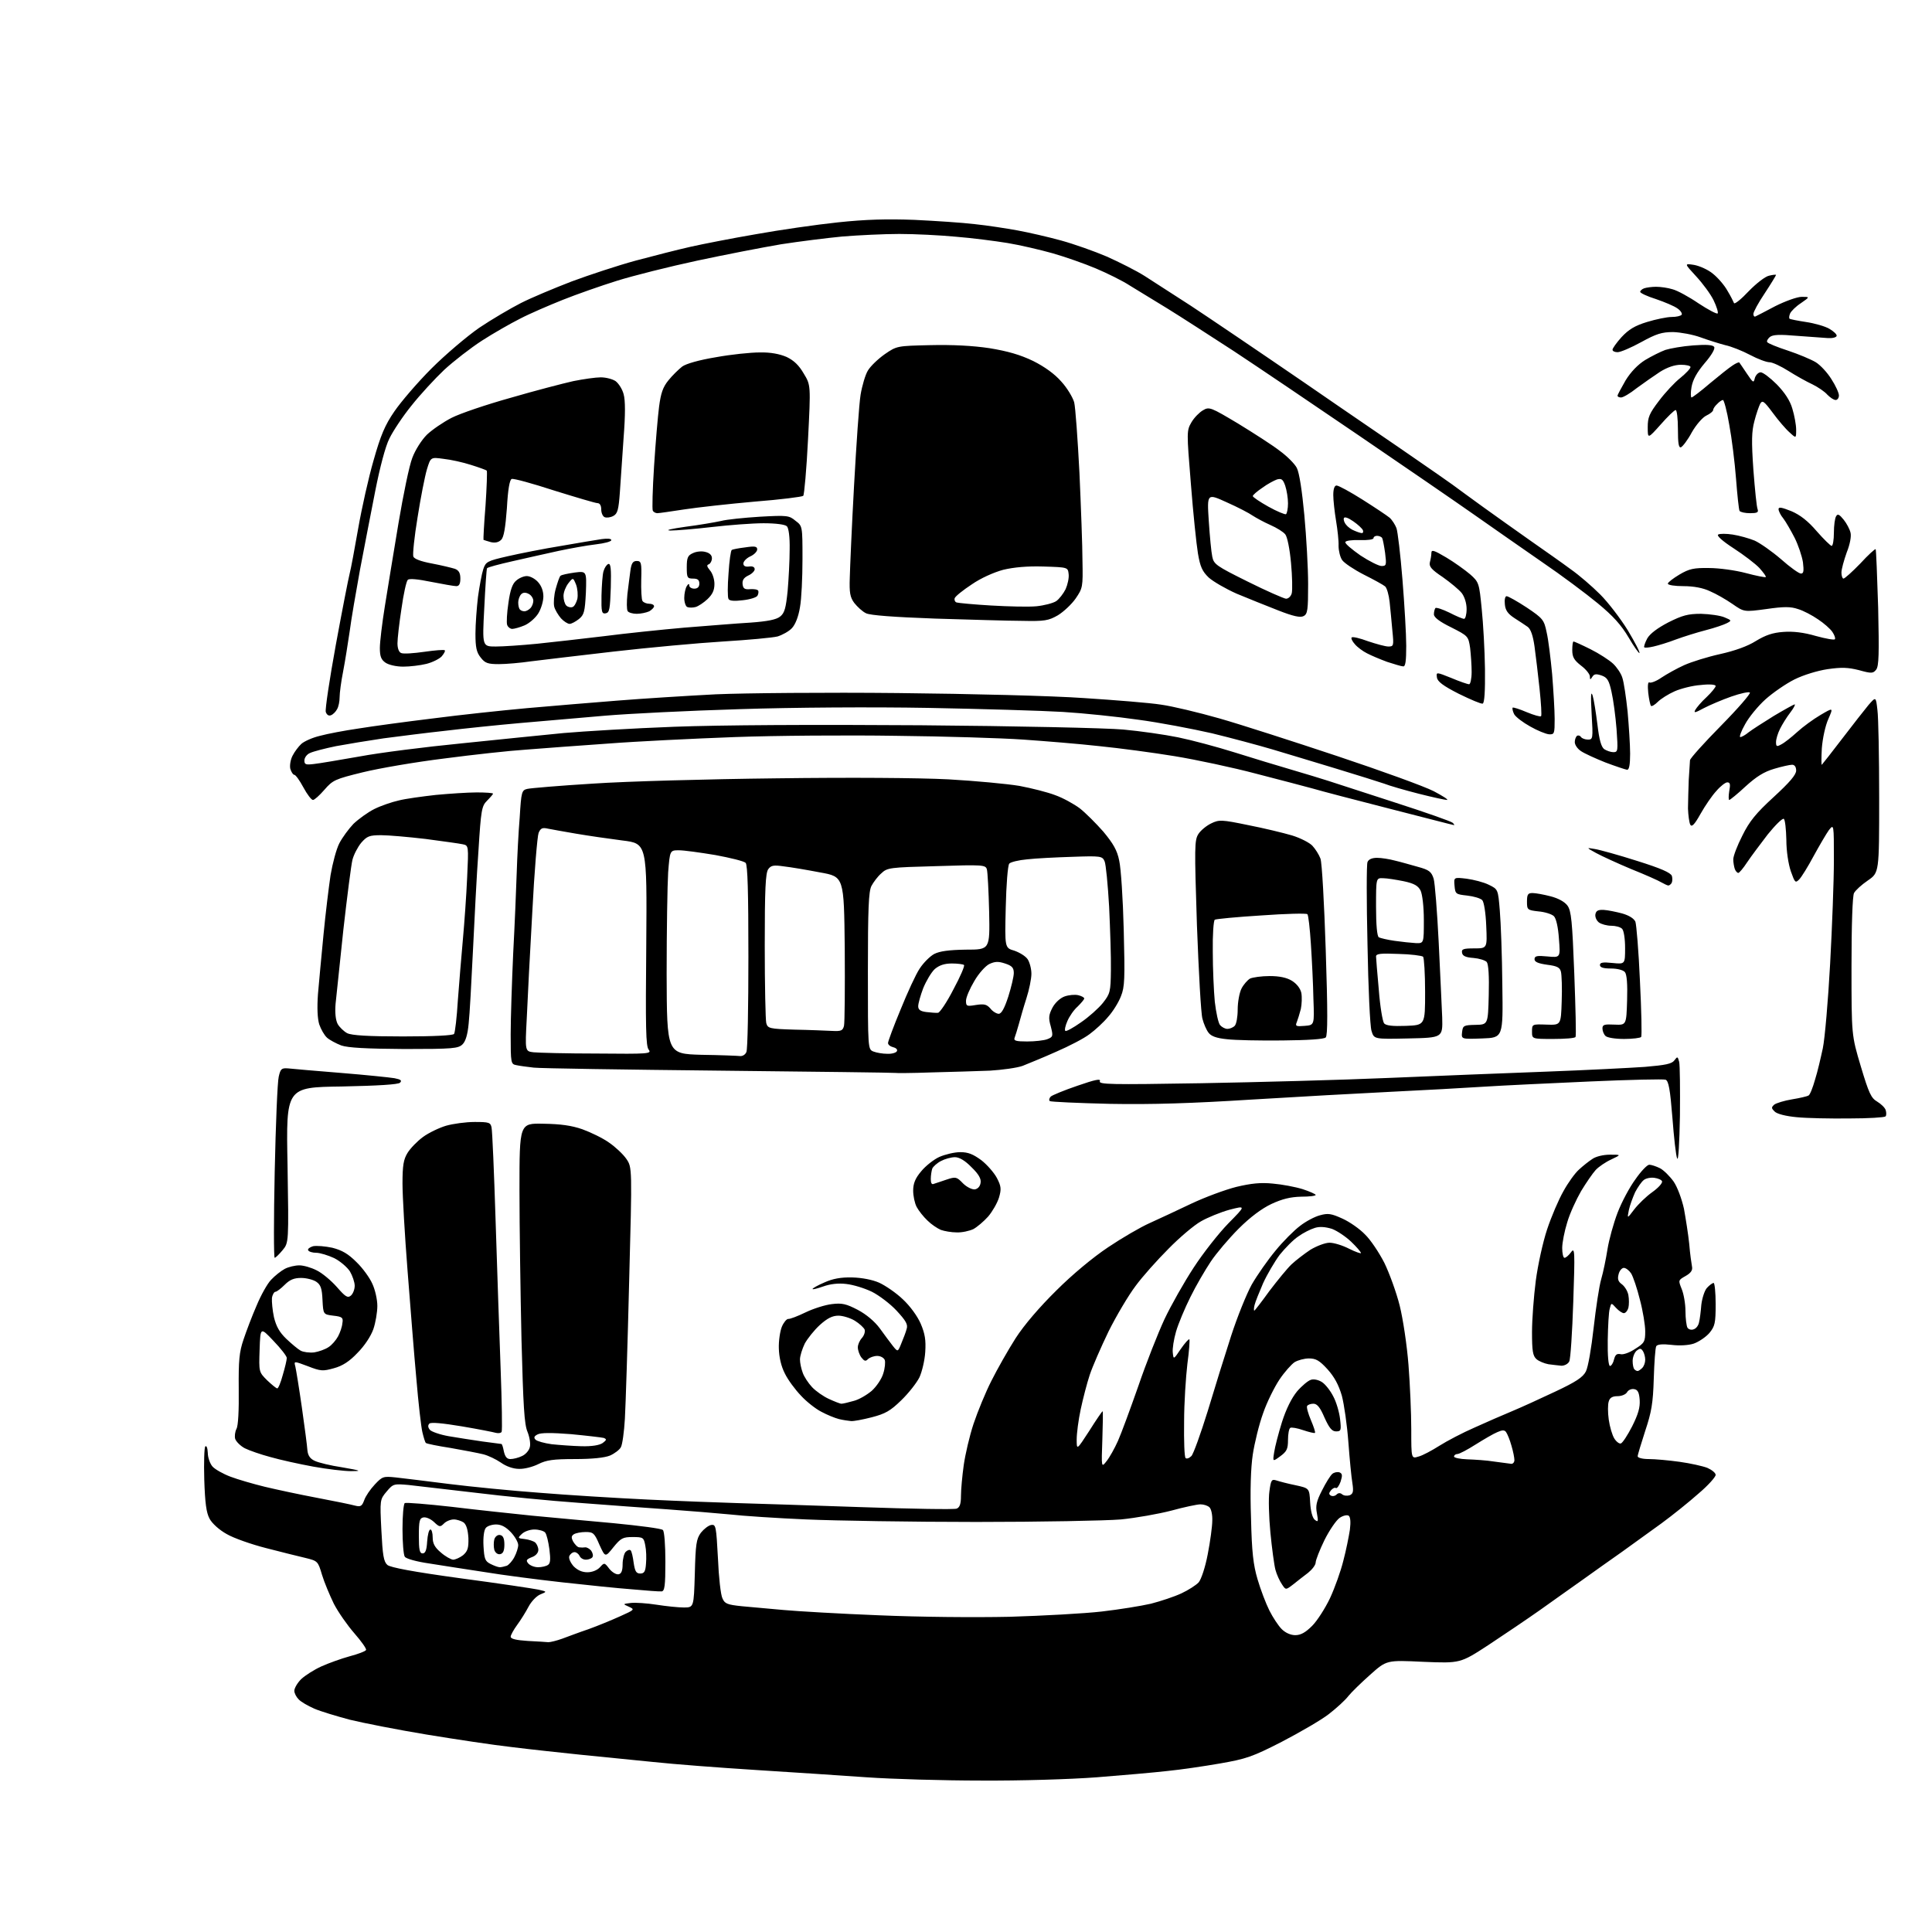 <?xml version="1.0" encoding="UTF-8" standalone="no"?>
<svg 
  version="1.1" 
  xmlns="http://www.w3.org/2000/svg" 
  xmlns:xlink="http://www.w3.org/1999/xlink" 
  xmlns:svg="http://www.w3.org/2000/svg"
  xmlns:rdf="http://www.w3.org/1999/02/22-rdf-syntax-ns#"
  xmlns:cc="http://creativecommons.org/ns#"
  xmlns:dc="http://purl.org/dc/elements/1.1/"
  viewBox="0 0 768 768"
  width="768"
  height="768"
>
<style>svg {background-color: white; }</style>"
<path stroke="none" fill="black" fill-rule="evenodd" d="M390.0,707.8C374.9,707.8 354.4,707.2 344.5,706.5C334.6,705.8 314.8,704.5 300.5,703.6C286.2,702.7 267.8,701.3 259.5,700.4C251.2,699.6 238.2,698.3 230.5,697.5C222.8,696.7 210.7,695.4 203.5,694.5C196.3,693.7 181.1,691.4 169.5,689.5C158.0,687.6 144.3,684.9 139.0,683.6C133.8,682.2 127.4,680.3 124.9,679.2C122.4,678.1 119.6,676.5 118.7,675.5C117.8,674.6 117.0,673.1 117.0,672.1C117.0,671.1 118.2,669.0 119.7,667.5C121.3,666.0 124.9,663.7 127.8,662.4C130.7,661.1 135.7,659.3 139.0,658.4C142.4,657.5 145.3,656.4 145.5,655.9C145.8,655.5 143.7,652.5 140.9,649.3C138.1,646.1 134.4,640.8 132.7,637.5C131.1,634.2 128.9,629.0 128.0,626.0C126.4,620.6 126.3,620.5 121.4,619.3C118.7,618.7 111.7,616.9 105.8,615.4C99.9,613.9 92.8,611.4 90.1,609.8C87.2,608.2 84.3,605.6 83.3,603.7C82.0,601.3 81.5,597.4 81.2,588.2C81.0,581.4 81.2,575.4 81.6,575.0C82.1,574.5 82.5,575.6 82.6,577.5C82.6,579.4 83.5,581.9 84.5,583.0C85.5,584.1 88.7,585.9 91.6,587.0C94.5,588.1 100.7,589.9 105.2,591.0C109.8,592.1 119.1,594.1 126.0,595.4C132.9,596.7 139.7,598.1 141.1,598.5C143.4,599.1 143.9,598.7 144.8,596.3C145.3,594.8 147.2,592.0 149.0,590.1C152.0,586.9 152.4,586.8 157.3,587.3C160.2,587.6 169.7,588.8 178.5,589.9C187.3,591.0 203.5,592.6 214.5,593.4C225.5,594.3 244.8,595.5 257.5,596.1C270.1,596.7 286.1,597.3 293.0,597.5C299.9,597.7 322.0,598.4 342.1,599.1C362.2,599.8 379.4,600.1 380.3,599.7C381.5,599.2 382.0,597.9 382.0,594.6C382.0,592.2 382.5,586.7 383.1,582.4C383.7,578.2 385.4,570.8 387.0,566.0C388.6,561.2 391.8,553.4 394.1,548.9C396.4,544.3 400.7,536.7 403.7,532.0C407.1,526.7 413.3,519.5 419.9,513.0C426.3,506.6 434.5,499.8 440.5,495.8C446.0,492.1 453.4,487.8 457.0,486.2C460.6,484.6 468.0,481.1 473.5,478.5C479.0,475.9 487.1,472.9 491.5,471.8C497.4,470.4 501.2,470.0 506.0,470.5C509.6,470.8 514.9,471.8 517.8,472.7C520.6,473.6 523.0,474.7 523.0,475.0C523.0,475.4 520.4,475.7 517.2,475.7C513.0,475.8 509.7,476.6 505.4,478.6C501.6,480.4 497.0,483.8 492.4,488.4C488.5,492.3 483.5,498.2 481.3,501.5C479.1,504.8 475.4,511.1 473.2,515.6C471.0,520.0 468.4,526.2 467.5,529.3C466.6,532.4 466.0,536.2 466.2,537.7C466.5,540.5 466.5,540.5 469.4,536.2C471.0,533.9 472.5,532.2 472.8,532.4C473.0,532.7 472.7,537.1 472.0,542.2C471.4,547.3 470.7,557.6 470.7,565.2C470.6,572.7 470.8,579.2 471.3,579.6C471.7,580.0 472.7,579.7 473.6,578.8C474.4,578.0 477.3,569.9 480.1,560.9C482.8,551.9 487.0,538.4 489.4,531.0C491.8,523.6 495.5,514.4 497.6,510.6C499.8,506.8 504.0,500.8 507.0,497.2C510.0,493.5 514.4,489.1 516.8,487.3C519.1,485.5 522.7,483.6 524.7,483.1C527.9,482.2 529.2,482.4 533.6,484.4C536.5,485.7 540.5,488.5 542.6,490.7C544.8,492.8 548.2,497.9 550.3,502.0C552.3,506.1 555.1,513.8 556.4,519.0C557.7,524.2 559.3,534.8 559.9,542.6C560.5,550.3 561.0,561.8 561.0,568.2C561.0,579.9 561.0,579.9 563.9,579.0C565.5,578.6 569.2,576.6 572.2,574.7C575.2,572.8 581.5,569.5 586.1,567.5C590.7,565.4 597.4,562.5 601.0,561.0C604.6,559.5 612.3,556.0 618.2,553.2C626.5,549.3 629.2,547.5 630.4,545.2C631.3,543.5 632.6,535.9 633.5,527.8C634.4,519.9 635.7,511.2 636.5,508.5C637.3,505.8 638.4,500.4 639.0,496.6C639.6,492.8 641.4,486.3 643.0,482.1C644.6,477.9 647.8,471.9 650.1,468.8C652.3,465.6 654.8,463.0 655.6,463.0C656.4,463.0 658.3,463.6 659.9,464.4C661.4,465.2 663.8,467.6 665.3,469.7C666.8,471.9 668.5,476.5 669.4,480.5C670.1,484.4 671.1,490.6 671.5,494.5C671.8,498.4 672.4,502.4 672.6,503.5C672.9,504.9 672.2,506.0 670.1,507.2C667.1,508.9 667.1,508.9 668.5,512.4C669.3,514.3 670.0,518.3 670.0,521.2C670.0,524.1 670.4,527.1 670.8,527.8C671.3,528.5 672.4,528.8 673.3,528.4C674.3,528.1 675.2,526.8 675.4,525.6C675.7,524.5 676.1,521.3 676.3,518.7C676.6,516.1 677.6,513.0 678.5,512.0C679.5,510.9 680.7,510.0 681.2,510.0C681.6,510.0 682.0,513.8 682.0,518.4C682.0,526.0 681.7,527.2 679.5,529.9C678.1,531.5 675.3,533.4 673.3,534.1C671.2,534.8 667.6,535.0 664.4,534.6C660.9,534.2 658.9,534.4 658.4,535.1C658.0,535.7 657.6,541.6 657.4,548.0C657.1,557.9 656.5,561.3 654.0,568.8C652.4,573.8 651.0,578.3 651.0,578.9C651.0,579.5 652.9,580.0 655.4,580.0C657.9,580.0 663.4,580.5 667.7,581.1C672.0,581.7 676.9,582.8 678.7,583.5C680.5,584.3 682.0,585.5 682.0,586.3C682.0,587.1 679.0,590.5 675.2,593.7C671.5,597.0 664.9,602.3 660.4,605.6C656.0,608.8 648.8,614.0 644.6,617.0C640.3,620.0 633.3,625.0 629.1,628.0C624.9,631.0 617.2,636.4 612.2,640.0C607.1,643.6 597.9,649.8 591.7,653.9C580.5,661.2 580.5,661.2 565.8,660.6C551.2,659.9 551.2,659.9 544.7,665.7C541.1,668.9 537.2,672.7 536.0,674.2C534.8,675.8 531.3,679.0 528.2,681.4C525.1,683.8 516.6,688.7 509.5,692.4C497.8,698.4 495.3,699.2 485.0,701.0C478.7,702.1 469.2,703.5 464.0,704.0C458.8,704.6 446.2,705.7 436.0,706.5C425.4,707.3 405.7,707.9 390.0,707.8zM218.0,652.8C218.8,652.8 221.3,652.2 223.5,651.4C225.7,650.6 230.4,648.8 234.0,647.6C237.6,646.3 243.2,644.0 246.5,642.5C252.3,639.9 252.4,639.8 250.0,638.7C247.5,637.6 247.5,637.6 250.8,637.2C252.6,637.0 257.2,637.3 261.0,637.9C264.8,638.5 269.7,639.0 271.8,639.0C275.8,639.0 275.8,639.0 276.2,625.6C276.5,613.8 276.8,611.8 278.6,609.3C279.8,607.8 281.6,606.4 282.7,606.2C284.6,605.9 284.7,606.7 285.4,619.5C285.7,626.9 286.5,634.1 287.2,635.4C288.1,637.5 289.1,637.9 294.9,638.5C298.5,638.8 306.0,639.5 311.5,640.0C317.0,640.5 334.0,641.5 349.3,642.1C365.6,642.8 387.2,643.0 401.3,642.7C414.6,642.3 431.1,641.4 438.0,640.6C444.9,639.8 453.6,638.4 457.5,637.5C461.4,636.5 466.8,634.7 469.6,633.4C472.4,632.1 475.5,630.1 476.5,629.0C477.5,627.8 479.1,623.1 480.1,617.8C481.1,612.7 481.9,606.7 481.9,604.5C482.0,602.2 481.5,599.9 480.8,599.2C480.1,598.5 478.5,598.0 477.2,598.0C475.9,598.0 470.7,599.1 465.6,600.5C460.6,601.8 451.6,603.4 445.6,604.0C439.6,604.5 413.7,605.0 388.1,605.0C362.5,605.0 332.1,604.5 320.5,604.0C308.9,603.5 295.2,602.6 290.0,602.0C284.8,601.5 273.8,600.6 265.5,600.0C257.2,599.4 241.3,598.3 230.1,597.4C218.8,596.6 200.4,594.8 189.1,593.4C177.8,592.1 165.8,590.7 162.4,590.3C156.6,589.8 156.3,589.8 153.7,592.9C151.0,596.1 151.0,596.2 151.6,608.3C152.1,618.2 152.5,620.8 154.0,622.1C155.2,623.1 164.1,624.8 183.1,627.4C198.2,629.4 212.1,631.5 214.0,631.9C217.5,632.7 217.5,632.7 214.8,633.8C213.3,634.4 211.2,636.6 210.1,638.7C209.0,640.8 207.0,644.0 205.6,645.9C204.2,647.8 203.0,650.0 203.0,650.6C203.0,651.5 205.2,652.0 209.8,652.3C213.5,652.5 217.2,652.7 218.0,652.8zM514.9,650.0C517.1,650.0 519.0,648.9 521.6,646.3C523.6,644.3 526.8,639.3 528.7,635.3C530.6,631.2 533.0,624.5 534.0,620.4C535.1,616.3 536.2,610.7 536.6,608.1C537.0,604.9 536.8,603.0 536.1,602.5C535.4,602.1 533.8,602.5 532.5,603.4C531.2,604.3 528.5,608.2 526.5,612.2C524.6,616.1 523.0,620.2 523.0,621.1C523.0,622.1 521.6,623.9 520.0,625.2C518.3,626.5 515.7,628.5 514.1,629.8C511.1,632.1 511.1,632.1 509.6,629.8C508.7,628.5 507.5,625.9 507.0,624.0C506.5,622.1 505.6,615.4 505.0,609.2C504.4,603.0 504.2,595.6 504.6,592.9C505.2,588.3 505.5,587.9 507.4,588.5C508.6,588.9 512.0,589.8 515.0,590.4C520.5,591.6 520.5,591.6 520.8,597.2C521.0,600.7 521.7,603.3 522.6,604.1C524.0,605.2 524.1,604.9 523.5,601.6C522.9,598.6 523.3,596.8 525.5,592.5C527.0,589.5 528.8,586.6 529.6,585.9C530.3,585.3 531.6,585.0 532.5,585.3C533.6,585.8 533.7,586.5 532.9,589.0C532.3,590.6 531.5,591.8 531.0,591.5C530.6,591.2 529.7,591.7 529.1,592.4C528.2,593.5 528.2,594.0 529.0,594.5C529.7,594.9 530.7,594.7 531.3,594.1C532.0,593.4 532.8,593.4 533.5,594.0C534.2,594.6 535.5,594.7 536.5,594.4C537.9,593.8 538.1,592.9 537.6,589.6C537.2,587.3 536.5,580.0 536.0,573.3C535.5,566.5 534.3,558.2 533.4,554.8C532.1,550.4 530.4,547.3 527.7,544.3C524.5,540.8 523.1,540.0 520.3,540.0C518.5,540.0 515.9,540.7 514.6,541.5C513.4,542.3 510.6,545.4 508.6,548.4C506.6,551.4 503.6,557.4 502.1,561.8C500.5,566.2 498.7,573.6 498.0,578.2C497.2,583.5 496.9,592.5 497.3,603.5C497.6,616.9 498.2,622.1 499.9,627.8C501.1,631.9 503.2,637.4 504.6,640.2C506.0,643.0 508.2,646.3 509.5,647.6C511.0,649.1 513.1,650.0 514.9,650.0zM263.0,632.6C262.2,632.7 257.0,632.3 251.5,631.8C246.0,631.4 233.4,630.1 223.5,629.0C213.6,627.9 199.7,626.1 192.5,624.9C185.3,623.8 175.5,622.3 170.6,621.5C165.7,620.8 161.3,619.6 160.9,618.8C160.4,618.1 160.0,613.1 160.0,607.8C160.0,602.5 160.4,597.9 160.9,597.5C161.4,597.2 169.9,597.9 179.7,599.0C189.5,600.2 203.8,601.7 211.5,602.5C219.2,603.2 233.8,604.6 244.0,605.5C254.2,606.5 262.9,607.6 263.5,608.2C264.1,608.7 264.5,614.3 264.5,620.8C264.5,630.4 264.2,632.5 263.0,632.6zM245.9,625.8C247.0,625.6 247.5,624.4 247.5,621.8C247.5,619.8 248.1,617.5 248.7,616.9C249.4,616.2 250.3,615.9 250.7,616.3C251.1,616.7 251.6,618.9 251.9,621.3C252.4,624.6 252.9,625.5 254.5,625.5C256.1,625.5 256.6,624.7 256.8,621.5C257.0,619.4 256.9,616.1 256.5,614.3C255.9,611.2 255.7,611.0 251.5,611.0C247.6,611.0 246.8,611.4 243.8,615.1C240.6,619.1 240.6,619.1 238.3,614.1C236.3,609.4 235.8,609.0 232.8,609.0C231.0,609.0 228.9,609.4 228.1,609.9C227.1,610.6 227.0,611.2 227.9,612.9C228.6,614.0 229.6,615.1 230.3,615.1C231.0,615.2 232.0,615.2 232.6,615.1C233.2,615.0 234.3,615.6 235.0,616.4C235.6,617.3 235.9,618.4 235.5,619.0C235.2,619.5 234.0,620.0 232.9,620.0C231.8,620.0 230.7,619.3 230.4,618.5C230.0,617.7 229.1,617.0 228.4,617.0C227.6,617.0 226.7,617.7 226.3,618.6C226.0,619.4 226.7,621.1 228.0,622.6C229.6,624.2 231.4,625.0 233.5,625.0C235.4,625.0 237.4,624.2 238.5,623.0C240.2,621.1 240.3,621.1 242.2,623.6C243.3,625.0 245.0,626.0 245.9,625.8zM198.7,623.0C199.3,623.0 200.6,622.7 201.5,622.4C202.3,622.0 203.7,620.5 204.5,618.9C205.3,617.4 206.0,615.2 206.0,614.2C206.0,613.1 204.7,610.8 203.1,609.1C201.1,607.0 199.3,606.0 197.2,606.0C195.6,606.0 193.7,606.6 193.1,607.4C192.4,608.2 192.0,611.2 192.2,614.6C192.5,619.7 192.8,620.6 195.0,621.7C196.4,622.4 198.0,623.0 198.7,623.0zM213.9,623.0C215.3,623.0 217.1,622.6 217.8,622.1C218.8,621.5 218.9,619.9 218.4,615.9C218.0,612.9 217.3,609.9 216.7,609.2C216.2,608.6 214.3,608.0 212.4,608.0C210.6,608.0 208.4,608.8 207.4,609.8C205.7,611.4 205.8,611.5 208.6,611.8C210.2,612.0 212.1,612.6 212.8,613.2C213.4,613.8 214.0,615.1 214.0,616.1C214.0,617.3 212.9,618.5 211.4,619.0C209.2,619.9 209.0,620.3 210.0,621.5C210.7,622.3 212.4,623.0 213.9,623.0zM180.1,620.0C181.0,620.0 182.8,619.2 184.1,618.2C185.9,616.6 186.3,615.4 186.2,611.4C186.0,608.1 185.4,606.1 184.3,605.2C183.4,604.6 181.6,604.0 180.4,604.0C179.1,604.0 177.4,604.7 176.5,605.6C175.0,607.1 174.7,607.1 172.5,605.0C171.2,603.8 169.4,603.0 168.3,603.2C166.8,603.5 166.5,604.5 166.5,610.5C166.5,616.1 166.8,617.5 168.0,617.5C169.1,617.5 169.6,616.2 169.8,612.8C170.0,610.1 170.5,608.0 171.1,608.0C171.6,608.0 172.0,609.4 172.0,611.2C172.0,613.5 172.8,615.1 175.2,617.1C177.0,618.7 179.2,619.9 180.1,620.0zM198.8,617.8C197.9,618.0 196.9,617.3 196.5,616.1C196.2,614.9 196.2,613.1 196.5,611.9C196.9,610.7 197.9,610.0 198.8,610.2C200.0,610.4 200.5,611.6 200.5,614.0C200.5,616.4 200.0,617.6 198.8,617.8zM139.5,584.8C136.8,584.8 130.0,584.0 124.5,583.0C119.0,582.0 111.3,580.3 107.5,579.2C103.7,578.2 99.1,576.6 97.3,575.7C95.6,574.8 93.9,573.1 93.5,572.0C93.2,571.0 93.4,569.2 94.0,568.0C94.7,566.8 95.0,560.6 94.9,552.2C94.8,540.8 95.1,537.5 96.8,532.5C97.9,529.2 100.2,523.1 102.0,519.0C103.7,514.9 106.3,510.2 107.8,508.7C109.3,507.1 111.7,505.2 113.2,504.4C114.7,503.6 117.3,503.0 119.0,503.0C120.7,503.0 123.8,503.9 125.9,505.0C128.0,506.0 131.6,509.0 133.9,511.6C137.3,515.5 138.2,516.1 139.5,515.0C140.3,514.3 141.0,512.6 141.0,511.1C141.0,509.7 140.1,507.1 139.1,505.4C138.0,503.7 135.2,501.3 132.8,500.1C130.4,499.0 127.2,498.0 125.7,498.0C124.3,498.0 122.8,497.6 122.5,497.0C122.2,496.5 123.1,495.8 124.4,495.4C125.8,495.1 129.3,495.4 132.1,496.0C136.0,497.0 138.4,498.4 141.7,501.7C144.2,504.1 147.0,508.0 148.0,510.3C149.1,512.6 150.0,516.6 150.0,519.1C150.0,521.6 149.3,525.8 148.4,528.4C147.4,531.2 144.9,535.0 142.1,537.8C138.9,541.2 136.1,543.0 132.7,543.9C128.4,545.1 127.5,545.1 122.4,543.1C116.8,541.0 116.8,541.0 117.4,543.2C117.7,544.5 118.9,551.8 120.0,559.5C121.1,567.2 122.1,574.8 122.2,576.5C122.4,578.6 123.3,579.9 125.1,580.7C126.5,581.4 131.4,582.6 136.1,583.3C143.6,584.6 144.0,584.8 139.5,584.8zM206.3,583.9C204.0,583.9 201.2,582.9 199.1,581.4C197.2,580.1 194.1,578.6 192.1,578.1C190.1,577.6 184.3,576.5 179.2,575.6C174.0,574.8 169.6,573.9 169.3,573.6C169.0,573.4 168.4,571.4 167.9,569.3C167.4,567.2 166.3,557.6 165.5,548.0C164.6,538.4 163.1,519.0 162.0,505.0C160.9,491.0 160.0,475.4 160.0,470.5C160.0,463.3 160.4,460.9 162.0,458.3C163.1,456.5 165.8,453.7 168.1,452.0C170.4,450.3 174.6,448.3 177.3,447.5C180.1,446.7 185.2,446.0 188.7,446.0C194.4,446.0 195.0,446.2 195.4,448.2C195.7,449.5 196.4,466.0 197.0,485.0C197.6,504.0 198.5,530.5 199.0,543.9C199.5,557.3 199.7,568.7 199.4,569.2C199.1,569.7 198.1,569.8 197.2,569.6C196.2,569.3 190.1,568.1 183.6,567.0C175.8,565.7 171.3,565.3 170.7,565.9C170.0,566.6 170.1,567.4 170.9,568.4C171.5,569.1 174.9,570.3 178.3,570.9C181.7,571.5 187.7,572.4 191.7,573.0C195.6,573.5 199.1,574.0 199.3,574.0C199.6,574.0 200.0,575.4 200.3,577.0C200.8,579.1 201.5,580.0 202.9,580.0C204.0,580.0 206.1,579.5 207.5,578.8C208.9,578.2 210.3,576.6 210.6,575.3C211.0,574.0 210.5,571.2 209.7,569.2C208.4,566.2 208.0,558.9 207.3,532.5C206.9,514.4 206.5,487.6 206.5,473.0C206.5,446.5 206.5,446.5 216.0,446.7C222.8,446.8 227.2,447.4 231.5,448.9C234.8,450.1 239.6,452.4 242.1,454.2C244.6,455.9 247.7,458.8 249.0,460.7C251.3,464.1 251.3,464.1 250.1,509.3C249.5,534.2 248.7,558.8 248.4,564.0C248.1,569.2 247.4,574.3 246.8,575.3C246.3,576.3 244.3,577.8 242.5,578.6C240.3,579.5 235.3,580.0 228.5,580.0C219.9,580.0 217.2,580.4 214.0,582.0C211.8,583.1 208.4,584.0 206.3,583.9zM439.9,580.8C441.1,579.3 443.1,575.7 444.4,572.8C445.7,569.9 449.3,560.1 452.5,551.0C455.6,541.9 460.3,530.0 462.9,524.4C465.5,518.9 470.7,509.7 474.5,503.9C478.2,498.2 484.4,490.3 488.3,486.3C495.3,479.2 495.3,479.2 488.7,480.9C485.1,481.9 480.0,484.0 477.4,485.5C474.7,487.0 468.9,491.9 464.5,496.4C460.0,500.9 454.1,507.5 451.4,511.2C448.6,514.9 443.8,523.0 440.7,529.2C437.7,535.4 434.3,543.2 433.2,546.5C432.1,549.8 430.5,556.0 429.6,560.2C428.7,564.4 428.0,569.8 428.0,572.2C428.0,576.5 428.0,576.5 433.0,568.8C435.7,564.5 438.1,561.0 438.3,561.0C438.5,561.0 438.4,566.1 438.2,572.2C437.8,583.5 437.8,583.5 439.9,580.8zM600.8,581.9C601.4,581.9 602.0,581.3 602.0,580.4C602.0,579.5 601.5,576.9 600.8,574.6C600.2,572.4 599.2,570.0 598.7,569.3C598.1,568.4 597.2,568.4 595.2,569.3C593.7,569.9 589.8,572.2 586.6,574.2C583.3,576.3 580.1,578.0 579.3,578.0C578.6,578.0 578.0,578.5 578.0,579.0C578.0,579.5 580.4,580.0 583.2,580.1C586.1,580.2 591.0,580.5 594.0,581.0C597.0,581.4 600.1,581.8 600.8,581.9zM508.9,578.9C505.9,581.1 505.9,581.1 506.5,577.3C506.8,575.2 508.2,569.8 509.6,565.3C511.3,560.0 513.4,555.8 515.6,553.1C517.5,550.9 520.0,548.8 521.1,548.5C522.2,548.1 524.1,548.5 525.5,549.4C526.9,550.3 528.9,552.9 530.0,555.1C531.2,557.3 532.4,561.4 532.7,564.1C533.2,568.6 533.1,569.0 531.1,569.0C529.5,569.0 528.4,567.7 526.5,563.5C524.8,559.5 523.6,558.0 522.1,558.0C521.0,558.0 519.9,558.4 519.6,558.9C519.3,559.4 520.0,561.9 521.1,564.5C522.2,567.1 523.0,569.4 522.7,569.6C522.5,569.8 520.4,569.3 518.0,568.5C515.7,567.7 513.4,567.3 512.9,567.6C512.4,567.9 512.0,570.0 512.0,572.4C512.0,576.0 511.5,577.0 508.9,578.9zM231.1,574.9C235.4,575.0 238.3,574.5 239.6,573.6C241.2,572.4 241.2,572.1 240.0,571.6C239.2,571.4 233.3,570.7 227.0,570.1C219.3,569.5 215.0,569.5 213.7,570.2C212.3,570.9 212.1,571.5 212.9,572.3C213.5,572.9 216.4,573.7 219.3,574.1C222.1,574.4 227.5,574.8 231.1,574.9zM644.3,573.8C645.0,573.6 647.0,570.5 648.8,567.0C651.2,562.2 652.0,559.5 651.8,556.5C651.6,553.5 651.0,552.4 649.6,552.2C648.6,552.0 647.3,552.5 646.8,553.4C646.3,554.3 644.6,555.0 643.0,555.0C641.0,555.0 639.9,555.6 639.5,557.1C639.1,558.2 639.1,561.5 639.5,564.3C639.9,567.2 640.9,570.5 641.7,571.8C642.5,573.1 643.7,574.0 644.3,573.8zM338.3,564.9C337.3,564.8 335.1,564.5 333.5,564.1C331.9,563.7 328.7,562.4 326.5,561.2C324.3,560.1 320.6,557.2 318.4,554.8C316.1,552.4 313.2,548.5 312.0,546.0C310.5,543.1 309.7,539.5 309.6,536.0C309.5,533.0 310.1,529.1 310.8,527.4C311.5,525.7 312.7,524.3 313.3,524.3C314.0,524.4 317.1,523.2 320.2,521.7C323.3,520.2 328.0,518.7 330.7,518.4C334.7,517.9 336.4,518.3 341.0,520.7C344.4,522.5 347.7,525.3 349.7,528.0C351.5,530.5 353.8,533.6 354.9,535.0C356.9,537.5 356.9,537.5 358.3,534.0C359.1,532.1 360.1,529.5 360.4,528.3C361.0,526.5 360.1,525.0 356.4,521.0C353.9,518.3 349.4,514.9 346.6,513.5C343.7,512.1 339.2,510.7 336.4,510.4C333.2,510.0 330.0,510.4 327.2,511.4C324.9,512.2 323.0,512.7 323.0,512.4C323.0,512.1 325.1,510.9 327.7,509.8C331.0,508.3 334.3,507.7 338.7,507.8C342.6,507.9 346.8,508.7 349.5,509.9C351.9,511.0 356.2,513.9 358.9,516.5C361.8,519.2 364.7,523.2 366.0,526.2C367.7,530.2 368.1,532.7 367.8,537.4C367.6,540.8 366.5,545.3 365.5,547.5C364.4,549.7 361.2,553.8 358.3,556.6C353.9,560.9 351.9,562.0 346.5,563.4C343.0,564.3 339.3,565.0 338.3,564.9zM334.5,558.0C335.1,558.0 337.2,557.5 339.3,556.9C341.4,556.4 344.6,554.5 346.5,552.9C348.4,551.2 350.5,548.1 351.1,546.0C351.8,543.9 352.0,541.4 351.7,540.6C351.3,539.7 350.0,539.0 348.7,539.0C347.4,539.0 345.8,539.6 345.1,540.2C344.1,541.3 343.6,541.1 342.4,539.6C341.6,538.5 341.0,536.7 341.0,535.6C341.0,534.5 341.7,532.9 342.6,531.9C343.5,530.9 344.0,529.4 343.7,528.5C343.3,527.7 341.6,526.1 339.8,525.0C338.0,523.9 335.0,523.0 333.3,523.0C330.9,523.0 328.9,524.0 325.9,526.7C323.7,528.7 321.0,532.1 319.9,534.1C318.9,536.2 318.0,539.0 318.0,540.4C318.0,541.8 318.5,544.1 319.1,545.7C319.6,547.2 321.3,549.8 322.8,551.4C324.3,553.0 327.3,555.1 329.5,556.1C331.7,557.1 333.9,558.0 334.5,558.0zM110.2,551.9C110.6,552.0 111.6,549.6 112.4,546.6C113.3,543.6 114.0,540.6 114.0,539.8C114.0,539.1 111.6,536.0 108.7,533.0C103.5,527.5 103.5,527.5 103.2,536.5C102.9,545.4 102.9,545.4 106.2,548.7C108.0,550.4 109.8,551.9 110.2,551.9zM651.0,545.0C651.3,545.0 652.1,544.5 652.8,543.8C653.5,543.1 654.0,541.7 654.0,540.5C654.0,539.4 653.6,537.9 653.1,537.1C652.3,535.9 651.9,535.9 650.6,536.9C649.7,537.7 649.0,539.5 649.0,541.0C649.0,542.4 649.3,544.0 649.7,544.3C650.0,544.7 650.6,545.0 651.0,545.0zM620.7,542.9C619.5,542.8 617.1,542.5 615.5,542.3C613.9,542.0 611.7,541.1 610.8,540.3C609.3,539.0 609.0,537.0 609.0,529.5C609.0,524.5 609.7,515.3 610.5,509.1C611.3,503.0 613.3,493.8 615.0,488.7C616.7,483.6 619.6,476.8 621.5,473.5C623.3,470.2 626.1,466.3 627.7,464.9C629.2,463.5 631.6,461.6 633.0,460.7C634.4,459.7 637.4,459.0 640.0,459.0C644.5,459.0 644.5,459.0 640.5,460.9C638.3,461.9 635.5,463.8 634.3,465.1C633.1,466.4 630.5,470.2 628.5,473.5C626.6,476.8 624.0,482.4 623.0,485.9C621.9,489.4 621.0,494.0 621.0,496.1C621.0,498.2 621.4,500.0 621.9,500.0C622.5,500.0 623.6,499.0 624.5,497.8C626.0,495.7 626.1,497.1 625.4,517.5C625.0,529.6 624.3,540.3 623.8,541.2C623.3,542.2 621.9,542.9 620.7,542.9zM640.0,543.0C640.5,543.0 641.3,541.8 641.6,540.4C642.1,538.5 642.7,538.0 644.2,538.3C645.2,538.6 647.8,537.7 650.0,536.2C653.7,533.9 654.0,533.3 654.0,529.2C654.0,526.8 653.1,521.2 651.9,516.7C650.8,512.2 649.2,507.5 648.4,506.2C647.6,505.0 646.3,504.0 645.5,504.0C644.7,504.0 643.7,505.2 643.4,506.6C642.9,508.5 643.3,509.5 644.7,510.5C645.8,511.3 647.0,513.2 647.3,514.8C647.6,516.4 647.6,518.7 647.3,519.9C647.0,521.0 646.2,522.0 645.5,522.0C644.9,522.0 643.5,521.1 642.4,519.9C640.5,517.8 640.5,517.8 639.9,520.2C639.5,521.4 639.2,527.1 639.1,532.8C639.0,538.9 639.4,543.0 640.0,543.0zM124.9,537.6C126.7,537.3 129.3,536.4 130.6,535.5C131.9,534.7 133.6,532.7 134.4,531.2C135.2,529.7 136.0,527.4 136.1,526.0C136.5,523.8 136.1,523.4 132.5,523.0C128.5,522.5 128.5,522.5 128.2,516.8C128.0,512.2 127.5,510.7 125.7,509.5C124.5,508.7 121.8,508.0 119.7,508.0C116.9,508.0 115.2,508.7 113.2,510.7C111.7,512.2 110.0,513.5 109.5,513.5C109.0,513.5 108.3,514.6 108.1,516.0C108.0,517.4 108.3,520.8 108.9,523.6C109.8,527.3 111.1,529.6 113.8,532.2C115.8,534.1 118.4,536.3 119.5,536.9C120.6,537.5 123.0,537.8 124.9,537.6zM498.6,521.0C498.8,521.0 501.5,517.5 504.6,513.2C507.8,509.0 511.7,504.2 513.4,502.6C515.1,501.0 518.5,498.4 520.9,496.8C523.4,495.3 526.8,494.0 528.5,494.0C530.3,494.0 533.8,495.1 536.3,496.4C538.9,497.7 541.0,498.4 541.0,498.1C541.0,497.7 539.3,495.7 537.1,493.6C535.0,491.6 531.6,489.3 529.5,488.5C526.9,487.7 524.6,487.5 522.7,488.1C521.0,488.6 518.0,490.1 516.1,491.5C514.1,492.8 510.8,496.2 508.7,498.8C506.7,501.5 503.7,506.6 502.1,510.1C500.6,513.6 499.0,517.5 498.7,518.8C498.4,520.0 498.4,521.0 498.6,521.0zM109.2,500.0C108.8,500.0 108.8,484.6 109.2,465.8C109.6,446.9 110.3,429.9 110.8,428.0C111.5,424.9 111.9,424.5 114.5,424.7C116.2,424.9 125.6,425.7 135.5,426.5C145.4,427.3 155.0,428.3 156.8,428.6C159.3,429.1 159.9,429.5 159.0,430.4C158.3,431.1 150.4,431.6 135.8,431.9C113.7,432.2 113.7,432.2 114.3,463.1C114.8,494.0 114.8,494.0 112.3,497.0C110.9,498.7 109.5,500.0 109.2,500.0zM380.3,489.9C378.2,489.9 375.4,489.4 374.0,488.9C372.6,488.3 370.2,486.7 368.7,485.2C367.1,483.7 365.2,481.3 364.4,479.8C363.6,478.3 363.0,475.4 363.0,473.3C363.0,470.5 363.8,468.4 366.2,465.6C367.9,463.5 371.2,460.9 373.4,459.9C375.7,458.9 379.4,458.0 381.7,458.0C384.9,458.0 386.8,458.8 390.1,461.2C392.4,463.0 395.2,466.2 396.3,468.3C398.0,471.6 398.1,472.7 397.1,476.1C396.4,478.3 394.5,481.6 392.8,483.6C391.1,485.5 388.4,487.8 386.9,488.6C385.4,489.3 382.4,490.0 380.3,489.9zM649.6,480.8C651.2,478.7 654.4,475.6 656.8,473.9C659.2,472.2 660.9,470.3 660.7,469.6C660.5,469.0 659.1,468.4 657.6,468.2C656.1,468.0 654.2,468.4 653.4,469.1C652.5,469.8 651.0,472.0 650.0,473.9C649.1,475.9 647.9,479.1 647.5,481.0C646.8,484.5 646.8,484.5 649.6,480.8zM387.5,472.8C388.7,472.6 389.6,471.6 389.8,470.2C390.1,468.6 389.0,466.7 386.2,464.0C383.6,461.3 381.3,460.0 379.6,460.0C378.1,460.0 375.6,460.7 374.1,461.5C372.5,462.3 371.0,463.7 370.6,464.5C370.3,465.4 370.0,467.3 370.0,468.7C370.0,470.3 370.4,471.0 371.2,470.6C371.9,470.4 374.2,469.6 376.3,468.9C379.9,467.7 380.3,467.8 382.8,470.4C384.3,471.9 386.4,472.9 387.5,472.8zM667.8,443.5C667.6,454.4 667.2,461.7 666.7,460.5C666.2,459.4 665.4,452.1 664.8,444.2C663.9,433.0 663.3,429.7 662.1,429.2C661.3,428.9 647.8,429.2 632.1,429.9C616.4,430.6 597.2,431.5 589.5,432.0C581.8,432.5 565.4,433.4 553.0,434.0C540.6,434.6 515.6,436.0 497.5,437.1C473.7,438.6 458.0,439.1 441.3,438.8C428.5,438.5 417.7,438.0 417.3,437.7C416.9,437.3 417.1,436.5 417.7,435.9C418.2,435.4 423.0,433.4 428.3,431.6C435.5,429.1 437.7,428.7 437.2,429.8C436.7,431.1 441.4,431.2 477.4,430.6C499.9,430.2 533.4,429.3 551.9,428.5C570.4,427.7 598.5,426.6 614.5,426.0C630.5,425.4 648.2,424.5 653.9,424.1C662.1,423.4 664.6,422.9 665.6,421.5C666.8,419.9 666.9,419.9 667.5,422.1C667.8,423.4 667.9,433.1 667.8,443.5zM735.2,444.6C727.7,444.7 718.2,444.5 714.2,444.1C709.9,443.7 706.3,442.8 705.4,441.8C704.1,440.5 704.1,440.2 705.3,439.1C706.1,438.5 709.3,437.5 712.4,437.0C715.5,436.5 718.4,435.8 718.9,435.5C719.5,435.2 720.6,432.4 721.5,429.2C722.5,426.1 723.8,420.4 724.6,416.7C725.4,412.9 726.7,397.8 727.5,383.2C728.3,368.5 729.0,350.0 729.0,342.0C729.0,327.5 729.0,327.5 727.0,330.0C726.0,331.4 723.3,336.0 721.0,340.2C718.7,344.5 716.1,348.7 715.2,349.6C713.7,351.1 713.5,350.9 711.9,346.4C710.9,343.5 710.1,338.3 710.1,333.8C710.0,329.6 709.6,325.9 709.1,325.5C708.5,325.2 705.7,328.0 702.7,331.7C699.8,335.5 696.1,340.4 694.5,342.8C693.0,345.1 691.4,347.0 691.0,347.0C690.6,347.0 689.9,346.3 689.6,345.4C689.3,344.5 689.0,342.8 689.0,341.6C689.0,340.3 690.6,336.1 692.6,332.2C695.4,326.5 698.0,323.3 705.1,316.8C711.4,311.0 714.0,308.0 714.0,306.3C714.0,304.9 713.4,304.0 712.4,304.0C711.5,304.0 708.3,304.7 705.3,305.6C701.2,306.8 698.2,308.7 693.9,312.6C690.7,315.6 687.7,318.0 687.4,318.0C687.1,318.0 687.1,316.4 687.4,314.5C687.9,311.8 687.8,311.0 686.6,311.0C685.9,311.0 683.9,312.5 682.3,314.4C680.6,316.2 677.8,320.3 676.0,323.5C673.6,327.8 672.5,328.9 671.9,327.8C671.5,327.0 671.1,324.1 671.0,321.4C671.0,318.7 671.2,313.6 671.3,310.0C671.5,306.4 671.8,302.9 671.8,302.2C671.9,301.4 677.5,295.2 684.2,288.4C690.9,281.6 696.0,275.7 695.6,275.3C695.2,274.9 691.9,275.6 688.2,276.9C684.5,278.2 679.6,280.3 677.3,281.5C673.8,283.4 673.2,283.5 673.9,282.2C674.4,281.3 676.4,278.9 678.4,277.1C680.4,275.2 682.0,273.2 682.0,272.7C682.0,272.1 679.5,271.9 676.1,272.3C672.9,272.5 668.2,273.7 665.7,274.8C663.2,275.9 660.2,277.8 659.0,279.0C657.8,280.2 656.6,280.9 656.3,280.6C656.0,280.3 655.5,278.0 655.2,275.4C654.9,272.5 655.1,270.9 655.7,271.3C656.2,271.6 658.4,270.8 660.4,269.4C662.5,268.0 666.6,265.7 669.5,264.4C672.4,263.1 678.8,261.1 683.8,260.0C689.6,258.7 694.7,256.9 698.0,254.8C701.8,252.5 704.6,251.5 708.9,251.2C712.8,250.9 717.0,251.4 721.8,252.8C725.8,253.9 729.2,254.5 729.4,254.1C729.7,253.7 729.2,252.4 728.4,251.2C727.6,250.0 725.0,247.7 722.7,246.2C720.4,244.6 716.8,242.7 714.7,242.1C711.8,241.1 709.1,241.1 702.2,242.1C693.3,243.3 693.3,243.3 688.7,240.1C686.1,238.3 682.1,236.0 679.7,235.0C677.0,233.7 673.2,233.0 669.2,233.0C665.8,233.0 663.0,232.6 663.0,232.0C663.0,231.5 665.1,229.9 667.6,228.4C671.5,226.1 673.3,225.7 679.4,225.8C683.3,225.8 689.9,226.7 694.0,227.8C698.1,228.9 701.7,229.6 701.9,229.4C702.2,229.2 701.0,227.6 699.4,225.8C697.8,224.1 693.2,220.6 689.2,218.0C684.7,215.1 682.3,212.9 683.0,212.5C683.6,212.1 686.2,212.1 688.8,212.5C691.4,212.9 695.3,214.0 697.5,214.9C699.7,215.9 704.4,219.2 708.0,222.3C711.6,225.5 715.1,228.0 715.9,228.0C717.0,228.0 717.1,227.0 716.7,223.5C716.3,221.0 714.8,216.6 713.4,213.8C711.9,210.9 709.9,207.4 708.9,206.1C707.8,204.8 707.0,203.1 707.0,202.4C707.0,201.4 708.3,201.7 712.1,203.2C715.6,204.7 718.7,207.1 722.2,211.2C725.0,214.4 727.7,217.0 728.1,217.0C728.6,217.0 729.0,214.6 729.0,211.8C729.0,208.9 729.4,205.9 729.9,205.2C730.5,204.1 731.2,204.5 732.9,206.6C734.1,208.1 735.3,210.4 735.6,211.7C736.0,213.1 735.4,216.4 734.1,219.6C733.0,222.7 732.0,226.3 732.0,227.6C732.0,228.9 732.4,230.0 732.8,230.0C733.3,230.0 736.3,227.3 739.5,224.0C742.6,220.6 745.4,218.1 745.6,218.3C745.8,218.5 746.2,229.0 746.6,241.6C747.0,259.8 746.9,264.8 745.8,266.2C744.6,267.7 744.0,267.8 739.0,266.4C734.6,265.3 732.1,265.2 726.5,266.0C722.5,266.6 716.9,268.3 713.3,270.1C709.9,271.8 704.7,275.4 701.8,278.0C698.9,280.6 695.2,285.1 693.7,287.9C692.1,290.7 691.3,293.0 691.8,293.0C692.3,293.0 693.8,292.2 695.1,291.1C696.4,290.1 700.9,287.2 705.1,284.6C709.3,282.1 713.1,280.0 713.4,280.0C713.8,280.0 713.0,281.5 711.7,283.2C710.3,285.0 708.5,287.9 707.6,289.7C706.7,291.5 706.0,293.8 706.0,295.0C706.0,296.8 706.3,296.9 708.1,295.9C709.3,295.3 712.1,293.1 714.4,291.0C716.7,288.9 720.8,285.9 723.7,284.2C728.8,281.2 728.8,281.2 726.8,285.8C725.6,288.4 724.5,293.6 724.2,297.5C724.0,301.3 724.0,304.3 724.2,304.0C724.5,303.7 728.2,299.0 732.4,293.5C736.6,288.0 741.3,282.0 742.8,280.2C745.7,276.9 745.7,276.9 746.3,282.2C746.7,285.1 747.0,300.9 747.0,317.2C747.0,346.9 747.0,346.9 742.5,350.0C740.0,351.7 737.6,353.9 737.0,355.0C736.4,356.1 736.0,367.6 736.0,384.2C736.0,411.5 736.0,411.5 739.7,423.9C742.9,434.6 743.8,436.5 746.2,437.9C747.7,438.8 749.3,440.3 749.6,441.3C749.9,442.3 749.9,443.5 749.5,443.8C749.1,444.2 742.7,444.6 735.2,444.6zM370.3,426.3C362.5,426.6 355.9,426.6 355.8,426.5C355.6,426.4 324.3,426.0 286.2,425.6C248.1,425.2 214.8,424.7 212.2,424.4C209.6,424.1 206.5,423.7 205.2,423.4C203.1,423.0 203.0,422.6 203.0,411.2C203.0,404.7 203.5,390.2 204.0,379.0C204.6,367.7 205.2,353.3 205.4,347.0C205.6,340.7 206.1,330.7 206.6,324.8C207.2,314.8 207.4,314.1 209.6,313.6C210.8,313.3 222.6,312.3 235.7,311.5C248.8,310.6 281.6,309.7 308.5,309.4C338.4,309.0 365.1,309.2 377.0,309.8C387.7,310.4 400.4,311.6 405.2,312.4C410.0,313.3 416.4,314.9 419.5,316.1C422.6,317.2 426.9,319.6 429.2,321.3C431.5,323.1 435.7,327.3 438.6,330.6C442.5,335.3 444.1,338.0 444.9,342.1C445.6,345.1 446.4,357.5 446.7,369.6C447.2,389.1 447.1,392.3 445.6,396.0C444.7,398.4 442.4,402.1 440.5,404.2C438.7,406.4 435.3,409.5 433.1,411.1C430.9,412.8 424.9,415.9 419.8,418.1C414.7,420.4 408.7,422.8 406.5,423.7C404.3,424.5 398.4,425.3 393.5,425.6C388.6,425.8 378.1,426.1 370.3,426.3zM294.2,419.8C295.2,419.9 296.3,419.2 296.7,418.2C297.2,417.3 297.5,400.2 297.5,380.3C297.5,354.6 297.2,343.8 296.4,343.0C295.7,342.3 290.3,341.0 284.4,339.9C278.4,338.9 271.9,338.0 269.9,338.0C266.3,338.0 266.3,338.0 265.6,346.8C265.3,351.6 265.0,369.8 265.0,387.2C265.1,418.9 265.1,418.9 278.8,419.3C286.3,419.4 293.3,419.7 294.2,419.8zM237.4,418.8C257.6,419.0 259.1,418.9 257.9,417.3C256.7,416.0 256.6,408.5 256.9,375.5C257.2,335.3 257.2,335.3 247.4,334.1C241.9,333.4 233.7,332.2 229.0,331.4C224.3,330.6 219.3,329.7 217.8,329.4C215.6,328.9 214.9,329.2 214.1,331.1C213.6,332.4 212.4,346.6 211.6,362.5C210.7,378.4 209.7,397.4 209.4,404.7C208.7,417.9 208.7,417.9 212.1,418.3C214.0,418.5 225.3,418.8 237.4,418.8zM352.7,418.9C354.4,419.0 356.2,418.5 356.5,417.9C356.9,417.3 356.3,416.6 355.1,416.3C353.9,416.0 353.0,415.3 353.0,414.6C353.0,414.0 355.2,408.0 358.0,401.3C360.7,394.6 364.1,387.2 365.6,385.0C367.1,382.7 369.7,380.1 371.4,379.2C373.6,378.1 377.2,377.6 384.0,377.5C393.5,377.5 393.5,377.5 393.2,362.5C393.0,354.2 392.6,346.6 392.3,345.6C391.8,343.8 390.8,343.7 372.3,344.3C353.6,344.8 352.7,344.9 350.3,347.2C348.9,348.4 347.2,350.7 346.4,352.2C345.3,354.4 345.0,361.2 345.0,386.0C345.0,417.1 345.0,417.1 347.2,418.0C348.5,418.5 350.9,418.9 352.7,418.9zM160.8,417.0C145.5,416.9 138.4,416.5 135.7,415.6C133.6,414.8 131.0,413.4 130.0,412.5C128.9,411.5 127.6,409.2 126.9,407.2C126.2,404.9 126.0,400.7 126.4,395.1C126.8,390.4 127.8,379.8 128.6,371.5C129.4,363.2 130.7,352.6 131.4,347.9C132.2,343.2 133.7,337.5 134.9,335.2C136.1,332.9 138.6,329.5 140.5,327.5C142.5,325.6 146.2,322.9 148.8,321.6C151.4,320.3 155.8,318.8 158.5,318.2C161.2,317.5 167.9,316.6 173.2,316.0C178.6,315.5 185.9,315.0 189.5,315.0C193.1,315.0 196.0,315.2 196.0,315.5C196.0,315.7 194.9,317.0 193.6,318.3C191.5,320.4 191.2,321.9 190.2,338.1C189.5,347.6 188.6,365.6 188.0,378.0C187.4,390.4 186.7,403.4 186.3,406.9C185.9,411.2 185.1,413.9 183.9,415.1C182.2,416.8 180.2,417.0 160.8,417.0zM408.3,414.0C411.4,414.0 415.0,413.6 416.3,413.1C418.6,412.2 418.7,411.9 417.7,408.0C416.7,404.6 416.9,403.4 418.4,400.5C419.5,398.5 421.5,396.7 423.2,396.1C424.9,395.5 427.3,395.3 428.6,395.6C429.9,395.9 431.0,396.5 431.0,396.9C431.0,397.3 429.8,398.7 428.4,400.1C426.9,401.4 425.1,404.0 424.3,405.9C423.5,407.7 423.1,409.5 423.5,409.8C423.8,410.1 426.6,408.6 429.7,406.4C432.8,404.3 436.7,400.8 438.4,398.7C441.3,395.0 441.5,394.3 441.6,385.7C441.7,380.6 441.3,369.3 440.9,360.5C440.4,351.7 439.6,343.5 439.1,342.4C438.2,340.3 437.6,340.2 426.3,340.6C419.8,340.8 411.7,341.2 408.3,341.6C404.9,341.9 401.7,342.7 401.2,343.3C400.6,344.0 400.0,351.8 399.8,360.7C399.4,376.8 399.4,376.8 403.2,377.9C405.2,378.6 407.6,380.0 408.5,381.3C409.3,382.5 410.0,385.1 410.0,387.1C410.0,389.1 409.1,393.5 408.0,396.9C406.9,400.3 405.6,404.9 405.0,407.1C404.4,409.3 403.6,411.8 403.3,412.6C402.9,413.7 403.9,414.0 408.3,414.0zM509.7,413.6C500.8,413.7 490.9,413.5 487.7,413.1C483.6,412.7 481.4,411.9 480.4,410.5C479.6,409.5 478.5,407.0 478.0,405.0C477.4,403.1 476.5,386.3 475.8,367.8C474.8,336.6 474.8,334.0 476.4,331.5C477.3,330.1 479.6,328.2 481.5,327.3C484.6,325.8 485.6,325.8 496.2,328.0C502.4,329.2 510.2,331.1 513.6,332.1C516.9,333.1 520.6,335.0 521.7,336.2C522.9,337.5 524.3,339.7 524.9,341.3C525.5,342.8 526.4,359.2 527.0,377.7C527.8,401.9 527.8,411.6 527.0,412.4C526.3,413.1 519.9,413.5 509.7,413.6zM559.8,412.8C546.2,413.1 546.2,413.1 545.2,409.8C544.6,408.0 543.9,392.5 543.6,375.4C543.2,358.3 543.2,343.6 543.6,342.7C544.0,341.6 545.4,341.0 547.4,341.0C549.1,341.0 552.3,341.5 554.5,342.1C556.7,342.6 560.8,343.8 563.7,344.6C568.1,345.8 569.0,346.5 569.9,349.3C570.4,351.0 571.3,362.4 571.9,374.5C572.5,386.6 573.1,400.1 573.3,404.5C573.5,412.5 573.5,412.5 559.8,412.8zM589.2,412.8C580.9,413.1 580.9,413.1 581.2,410.3C581.5,407.7 581.8,407.5 586.5,407.4C591.5,407.3 591.5,407.3 591.8,395.6C592.0,388.0 591.7,383.3 591.0,382.4C590.3,381.7 588.0,381.0 585.7,380.8C582.7,380.6 581.4,380.0 581.2,378.8C580.9,377.3 581.6,377.0 586.0,377.0C591.2,377.0 591.2,377.0 590.8,368.0C590.6,362.9 589.9,358.5 589.2,357.8C588.5,357.1 585.9,356.3 583.2,356.0C578.7,355.5 578.5,355.4 578.2,352.1C577.9,348.7 577.9,348.7 583.0,349.3C585.9,349.7 589.8,350.7 591.8,351.7C595.5,353.5 595.5,353.5 596.2,362.0C596.6,366.7 597.1,379.9 597.2,391.5C597.5,412.5 597.5,412.5 589.2,412.8zM617.4,413.0C609.0,413.0 609.0,413.0 609.0,410.1C609.0,407.1 609.0,407.1 614.8,407.3C620.5,407.5 620.5,407.5 620.8,398.0C621.0,392.8 620.8,387.5 620.5,386.3C620.1,384.6 619.0,384.0 615.0,383.5C611.5,383.0 610.0,382.4 610.0,381.3C610.0,380.0 611.0,379.8 615.1,380.2C620.3,380.7 620.3,380.7 619.7,373.2C619.4,368.6 618.6,365.1 617.7,364.2C616.9,363.4 614.1,362.5 611.6,362.3C607.1,361.8 607.0,361.6 607.0,358.4C607.0,355.5 607.4,355.0 609.2,355.0C610.5,355.0 613.7,355.6 616.4,356.3C619.5,357.1 622.0,358.5 623.1,360.0C624.6,362.1 625.0,366.1 625.8,387.0C626.3,400.5 626.6,411.8 626.3,412.2C626.1,412.7 622.1,413.0 617.4,413.0zM645.6,413.0C642.1,413.0 638.9,412.5 638.2,411.8C637.5,411.1 637.0,409.8 637.0,408.8C637.0,407.3 637.8,407.1 641.8,407.3C646.5,407.5 646.5,407.5 646.8,397.6C647.0,391.2 646.7,387.3 645.9,386.4C645.2,385.6 642.9,385.0 640.4,385.0C637.4,385.0 636.0,384.6 636.0,383.6C636.0,382.6 637.2,382.4 641.0,382.8C646.0,383.3 646.0,383.3 646.0,376.8C646.0,373.2 645.5,369.9 644.8,369.2C644.1,368.5 642.2,368.0 640.5,368.0C638.8,368.0 636.6,367.4 635.6,366.7C634.6,365.9 634.0,364.5 634.2,363.4C634.5,362.0 635.3,361.6 637.5,361.7C639.2,361.8 642.5,362.5 644.8,363.1C647.6,363.9 649.5,365.1 650.1,366.4C650.5,367.6 651.4,378.1 651.9,389.9C652.5,401.7 652.7,411.7 652.4,412.2C652.1,412.6 649.1,413.0 645.6,413.0zM160.2,412.0C172.7,412.0 180.1,411.6 180.5,411.0C180.9,410.4 181.6,404.4 182.0,397.7C182.5,391.0 183.4,380.1 184.0,373.5C184.6,366.9 185.4,355.8 185.7,348.8C186.3,336.1 186.3,336.1 183.9,335.6C182.6,335.3 175.9,334.4 169.2,333.5C162.4,332.7 154.4,332.0 151.5,332.0C146.8,332.0 145.9,332.4 143.6,335.0C142.2,336.7 140.6,339.8 140.1,341.8C139.6,343.8 138.0,356.3 136.5,369.5C135.1,382.7 133.7,396.0 133.4,399.0C133.1,402.5 133.4,405.4 134.2,407.0C134.9,408.3 136.7,410.0 138.0,410.7C139.8,411.6 146.4,412.0 160.2,412.0zM330.7,409.8C334.4,410.0 335.0,409.7 335.5,407.8C335.8,406.5 335.9,392.7 335.8,377.0C335.5,348.5 335.5,348.5 326.0,346.8C320.8,345.8 314.3,344.7 311.6,344.4C307.5,343.8 306.5,344.0 305.4,345.5C304.3,347.0 304.0,353.5 304.0,375.9C304.0,391.6 304.3,405.5 304.6,406.7C305.2,408.8 305.8,409.0 315.9,409.3C321.7,409.4 328.4,409.7 330.7,409.8zM487.9,409.0C488.8,409.0 490.1,408.5 490.8,407.8C491.5,407.1 492.0,404.2 492.0,401.3C492.0,398.3 492.7,394.6 493.5,393.0C494.3,391.4 495.9,389.6 496.9,389.0C498.0,388.5 501.5,388.0 504.7,388.0C508.6,388.0 511.5,388.6 513.6,389.9C515.5,391.1 516.9,392.9 517.3,394.7C517.6,396.3 517.5,399.2 517.1,401.1C516.6,403.0 515.9,405.3 515.5,406.3C514.8,407.9 515.2,408.1 518.6,407.8C522.5,407.5 522.5,407.5 522.1,397.0C522.0,391.2 521.5,381.4 521.1,375.3C520.7,369.1 520.1,363.7 519.7,363.4C519.3,363.0 511.1,363.2 501.4,363.9C491.7,364.5 483.4,365.3 482.9,365.6C482.4,365.9 482.0,371.6 482.1,378.3C482.1,385.0 482.5,394.0 482.9,398.2C483.4,402.5 484.3,406.7 485.0,407.5C485.7,408.3 487.0,409.0 487.9,409.0zM558.9,407.8C566.5,407.5 566.5,407.5 566.5,394.3C566.5,387.1 566.1,380.8 565.7,380.3C565.2,379.9 560.8,379.3 555.9,379.2C548.9,378.9 547.0,379.1 547.0,380.2C547.0,380.9 547.5,386.9 548.1,393.5C548.6,400.1 549.6,406.0 550.2,406.8C551.0,407.7 553.5,408.0 558.9,407.8zM372.9,402.6C373.6,402.5 376.4,398.4 379.0,393.3C381.7,388.3 383.6,383.9 383.2,383.6C382.9,383.3 380.7,383.0 378.4,383.0C375.4,383.0 373.4,383.7 371.6,385.2C370.2,386.5 368.2,389.9 367.0,392.8C365.9,395.7 365.0,398.9 365.0,400.0C365.0,401.4 365.9,402.0 368.2,402.3C370.0,402.5 372.1,402.7 372.9,402.6zM397.0,403.0C398.1,403.0 399.3,400.8 400.8,396.2C402.0,392.4 403.0,388.2 403.0,386.8C403.0,384.7 402.3,383.9 399.5,383.0C396.8,382.1 395.5,382.2 393.3,383.2C391.8,383.9 389.0,387.0 387.3,390.0C385.5,393.0 384.0,396.5 384.0,397.8C384.0,400.0 384.3,400.1 387.9,399.5C391.2,399.0 392.2,399.2 393.7,400.9C394.6,402.1 396.2,403.0 397.0,403.0zM562.8,374.9C566.0,375.0 566.0,375.0 566.0,365.8C566.0,360.3 565.4,355.5 564.7,354.0C563.7,352.1 562.2,351.2 558.0,350.3C555.0,349.7 551.3,349.1 549.8,349.1C547.0,349.0 547.0,349.0 547.0,360.4C547.0,367.7 547.4,372.1 548.1,372.6C548.7,372.9 551.5,373.6 554.4,374.0C557.2,374.4 561.0,374.8 562.8,374.9zM663.2,352.0C662.8,352.0 661.6,351.4 660.5,350.8C659.4,350.1 654.0,347.7 648.5,345.5C643.0,343.2 636.7,340.3 634.5,339.1C630.5,336.9 630.5,336.9 634.0,337.5C635.9,337.8 643.5,339.9 650.7,342.2C660.3,345.2 664.1,346.9 664.6,348.2C664.9,349.2 664.8,350.4 664.5,351.0C664.2,351.5 663.6,352.0 663.2,352.0zM578.0,328.0C577.7,328.0 566.2,325.0 552.5,321.5C538.8,318.0 525.0,314.4 522.0,313.5C519.0,312.7 508.9,310.0 499.5,307.6C490.1,305.1 475.5,302.0 467.0,300.6C458.5,299.2 445.0,297.4 437.0,296.6C429.0,295.7 415.4,294.6 406.8,294.0C398.2,293.4 375.5,292.7 356.3,292.5C337.2,292.2 308.2,292.4 292.0,293.0C275.8,293.6 253.1,294.7 241.5,295.6C229.9,296.4 215.3,297.5 209.0,298.0C202.7,298.4 188.1,300.0 176.7,301.5C165.3,302.9 150.7,305.4 144.2,307.0C133.2,309.7 132.3,310.1 129.0,313.9C127.0,316.2 125.0,318.0 124.4,318.0C123.8,318.0 122.1,315.8 120.6,313.0C119.1,310.2 117.5,308.0 117.0,308.0C116.5,308.0 115.8,306.9 115.4,305.6C115.1,304.3 115.5,301.9 116.3,300.4C117.1,298.8 118.7,296.7 119.8,295.7C120.9,294.7 124.2,293.2 127.2,292.5C130.1,291.7 137.0,290.4 142.5,289.6C148.0,288.7 161.3,286.9 172.0,285.6C182.7,284.2 199.6,282.4 209.5,281.5C219.4,280.6 235.6,279.3 245.5,278.5C255.4,277.7 272.9,276.6 284.5,276.0C296.1,275.5 328.7,275.2 357.0,275.5C386.1,275.8 418.3,276.6 431.0,277.5C443.4,278.3 457.1,279.4 461.5,280.1C465.9,280.7 476.4,283.2 484.8,285.6C493.2,288.0 514.3,294.8 531.7,300.6C549.1,306.4 566.2,312.6 569.9,314.5C573.5,316.4 575.9,317.9 575.2,318.0C574.5,318.0 569.4,316.9 563.9,315.5C558.4,314.1 552.2,312.3 550.2,311.5C548.2,310.8 539.5,308.1 531.0,305.5C522.5,302.9 511.1,299.5 505.8,297.9C500.4,296.3 489.6,293.4 481.8,291.5C473.9,289.7 460.8,287.2 452.5,286.1C444.2,284.9 430.8,283.5 422.5,283.0C414.2,282.5 390.2,281.8 369.0,281.4C346.4,281.0 315.4,281.2 294.0,281.9C273.9,282.5 249.8,283.7 240.5,284.5C231.2,285.3 216.1,286.6 207.0,287.4C197.9,288.2 184.4,289.6 177.0,290.5C169.6,291.3 158.6,292.7 152.5,293.5C146.4,294.4 137.9,295.8 133.6,296.6C129.2,297.5 124.6,298.7 123.3,299.3C122.0,299.8 121.0,301.2 121.0,302.3C121.0,303.9 121.5,304.1 124.8,303.7C126.8,303.5 135.0,302.1 143.0,300.7C151.0,299.2 169.2,296.9 183.5,295.5C197.8,294.0 216.0,292.2 224.0,291.4C232.0,290.7 251.8,289.5 268.0,288.9C286.7,288.2 322.5,288.0 366.0,288.3C403.7,288.6 439.9,289.4 446.5,290.0C453.1,290.6 462.9,292.0 468.3,293.1C473.7,294.2 483.8,296.9 490.8,299.1C497.8,301.3 508.0,304.4 513.5,306.0C519.0,307.6 525.5,309.6 528.0,310.4C530.5,311.2 542.4,315.1 554.5,319.0C566.6,322.9 576.9,326.5 577.5,327.1C578.0,327.6 578.2,328.0 578.0,328.0zM646.8,306.0C646.1,305.9 642.2,304.6 638.2,303.1C634.2,301.5 629.8,299.5 628.5,298.6C627.1,297.7 626.0,296.1 626.0,295.0C626.0,294.0 626.4,292.9 626.9,292.5C627.4,292.2 628.1,292.4 628.5,293.0C628.8,293.5 630.1,294.0 631.2,294.0C633.2,294.0 633.3,293.7 632.7,283.8C632.3,276.6 632.4,274.4 633.1,276.5C633.6,278.1 634.4,283.3 635.0,288.0C635.7,294.0 636.5,296.9 637.7,297.8C638.6,298.4 640.3,299.0 641.3,299.0C643.2,299.0 643.2,298.5 642.6,289.8C642.2,284.7 641.3,278.0 640.6,275.0C639.6,270.4 638.9,269.3 636.6,268.5C634.5,267.8 633.7,267.9 633.0,269.0C632.2,270.3 632.0,270.3 632.0,268.9C632.0,268.0 630.4,266.0 628.5,264.6C625.7,262.4 625.0,261.2 625.0,258.4C625.0,256.6 625.2,255.0 625.5,255.0C625.8,255.0 628.9,256.4 632.3,258.1C635.7,259.8 639.7,262.4 641.2,263.8C642.7,265.2 644.4,267.7 644.9,269.4C645.5,271.1 646.4,277.2 647.0,282.9C647.5,288.6 648.0,296.1 648.0,299.6C648.0,304.1 647.6,306.0 646.8,306.0zM615.8,291.9C614.5,291.8 611.1,290.4 608.3,288.8C605.4,287.2 602.5,285.0 601.9,283.9C601.3,282.7 601.1,281.6 601.3,281.3C601.6,281.1 604.1,281.9 606.9,283.1C609.8,284.3 612.3,285.0 612.6,284.7C612.9,284.4 612.6,279.5 612.0,273.8C611.4,268.2 610.5,260.6 610.0,257.0C609.4,252.7 608.5,250.1 607.3,249.2C606.3,248.5 603.9,246.9 602.0,245.7C599.4,244.0 598.4,242.6 598.2,240.2C598.0,238.4 598.3,237.0 598.9,237.0C599.5,237.0 603.1,239.0 606.9,241.5C613.3,245.8 613.8,246.4 614.8,251.3C615.5,254.2 616.4,261.7 617.0,268.0C617.5,274.3 618.0,282.3 618.0,285.8C618.0,291.6 617.9,292.0 615.8,291.9zM131.6,284.3C130.7,284.7 129.9,284.2 129.5,283.0C129.2,282.0 131.0,270.0 133.5,256.3C136.0,242.7 138.5,229.9 139.0,228.0C139.5,226.1 141.0,218.0 142.4,210.0C143.8,202.0 146.5,189.9 148.5,183.0C151.3,173.1 153.0,169.0 156.8,163.5C159.4,159.7 166.0,152.0 171.5,146.5C177.0,141.0 185.6,133.7 190.5,130.3C195.4,127.0 202.9,122.6 207.0,120.5C211.1,118.4 220.2,114.6 227.2,111.9C234.2,109.3 245.7,105.5 252.7,103.6C259.8,101.7 269.6,99.2 274.5,98.1C279.4,97.0 291.1,94.7 300.5,93.1C309.9,91.4 324.5,89.3 333.0,88.4C344.2,87.2 352.7,87.0 363.5,87.4C371.8,87.8 382.6,88.5 387.5,89.1C392.4,89.6 400.1,90.8 404.5,91.6C408.9,92.4 416.7,94.2 421.8,95.6C426.9,97.0 435.1,99.9 440.0,102.0C444.9,104.2 451.7,107.6 455.0,109.7C458.3,111.8 466.5,117.1 473.3,121.5C480.0,125.9 500.4,139.7 518.5,152.1C536.6,164.6 556.5,178.1 562.5,182.3C568.5,186.4 575.2,191.1 577.3,192.6C579.5,194.2 584.9,198.2 589.5,201.5C594.1,204.8 602.5,210.8 608.2,214.8C613.9,218.8 621.2,223.9 624.4,226.3C627.7,228.6 632.9,233.1 636.1,236.3C639.3,239.5 644.2,245.9 647.1,250.6C649.9,255.3 652.0,259.3 651.7,259.6C651.5,259.8 649.5,257.0 647.4,253.4C644.5,248.5 641.3,244.9 635.1,239.8C630.5,236.0 620.6,228.6 613.1,223.5C605.6,218.3 593.4,209.8 586.0,204.6C578.6,199.4 557.9,185.2 540.0,173.0C522.1,160.8 499.9,145.8 490.5,139.6C481.1,133.5 469.2,125.8 464.0,122.6C458.8,119.4 452.1,115.3 449.1,113.5C446.2,111.6 440.1,108.6 435.6,106.7C431.1,104.8 423.4,102.1 418.5,100.7C413.5,99.3 405.4,97.4 400.5,96.6C395.6,95.8 386.3,94.6 380.0,94.1C373.7,93.5 363.6,93.0 357.5,93.0C351.4,93.0 341.3,93.5 335.0,94.0C328.7,94.6 317.6,96.0 310.5,97.1C303.4,98.3 288.4,101.2 277.2,103.6C266.0,106.0 251.7,109.6 245.3,111.6C238.9,113.6 229.2,117.0 223.7,119.2C218.2,121.4 210.5,124.7 206.7,126.7C202.9,128.6 196.1,132.5 191.6,135.4C187.1,138.3 180.3,143.6 176.6,147.0C172.9,150.5 167.0,156.9 163.6,161.2C160.1,165.5 156.2,171.4 154.8,174.3C153.2,177.4 151.0,185.9 149.2,195.0C147.5,203.5 144.8,217.7 143.1,226.5C141.5,235.3 139.6,246.3 139.0,251.0C138.3,255.7 137.2,262.8 136.4,266.9C135.6,270.9 135.0,275.5 135.0,277.2C135.0,278.8 134.6,280.9 134.0,281.9C133.5,282.9 132.4,284.0 131.6,284.3zM589.4,279.7C588.8,279.9 584.6,278.1 579.9,275.8C573.6,272.6 571.4,270.9 571.2,269.3C570.9,267.1 570.9,267.1 576.9,269.5C580.2,270.9 583.4,272.0 584.0,272.0C584.5,272.0 585.0,269.8 585.0,267.1C585.0,264.5 584.7,260.2 584.4,257.6C583.7,252.9 583.6,252.8 576.9,249.4C572.2,247.1 570.0,245.4 570.0,244.2C570.0,243.2 570.3,242.1 570.6,241.7C571.0,241.4 573.4,242.2 576.1,243.5C578.8,244.9 581.4,246.0 582.0,246.0C582.5,246.0 583.0,244.3 583.0,242.1C583.0,239.8 582.2,237.3 581.1,235.8C580.0,234.4 576.6,231.6 573.5,229.4C569.0,226.4 568.0,225.2 568.4,223.5C568.7,222.4 569.0,220.7 569.0,219.8C569.0,218.4 570.0,218.7 574.9,221.6C578.1,223.5 582.4,226.6 584.4,228.3C587.9,231.4 588.0,231.8 589.0,242.0C589.6,247.8 590.2,258.5 590.3,265.9C590.4,274.8 590.1,279.4 589.4,279.7zM160.3,265.0C157.5,265.0 154.5,264.3 153.2,263.4C151.5,262.2 151.0,260.9 151.0,257.6C151.0,255.2 151.9,247.7 153.0,240.9C154.1,234.1 156.5,219.3 158.4,208.0C160.3,196.7 162.7,185.0 163.9,182.0C165.1,178.8 167.6,174.9 169.7,172.8C171.8,170.8 176.2,167.8 179.5,166.1C182.8,164.4 193.4,160.8 203.1,158.1C212.7,155.3 223.9,152.4 227.9,151.5C231.9,150.7 236.8,150.0 238.8,150.0C240.9,150.0 243.5,150.7 244.7,151.5C245.9,152.4 247.4,154.7 247.9,156.7C248.6,159.1 248.6,164.9 247.9,173.9C247.4,181.4 246.7,191.2 246.4,195.8C245.9,202.6 245.5,204.2 243.8,205.1C242.7,205.7 241.2,205.9 240.4,205.6C239.6,205.3 239.0,203.9 239.0,202.5C239.0,200.9 238.4,200.0 237.5,200.0C236.7,200.0 229.0,197.7 220.3,195.0C211.7,192.2 204.1,190.1 203.4,190.4C202.6,190.7 201.9,194.5 201.5,202.0C200.9,209.8 200.3,213.6 199.2,214.6C198.2,215.6 196.8,215.9 195.1,215.5C193.7,215.1 192.4,214.7 192.2,214.6C192.1,214.4 192.4,208.3 193.0,201.0C193.5,193.6 193.7,187.4 193.5,187.1C193.2,186.8 190.4,185.8 187.2,184.8C184.1,183.8 179.2,182.7 176.3,182.4C171.2,181.7 171.2,181.7 169.7,186.6C168.9,189.3 167.2,197.9 166.0,205.6C164.7,213.4 164.0,220.4 164.3,221.2C164.6,222.2 167.4,223.2 171.7,224.0C175.4,224.7 179.5,225.7 180.8,226.1C182.4,226.7 183.0,227.8 183.0,230.0C183.0,232.1 182.5,233.0 181.4,233.0C180.5,233.0 176.0,232.2 171.4,231.3C166.0,230.2 162.7,229.9 162.1,230.5C161.5,231.1 160.4,236.2 159.6,241.9C158.7,247.7 158.0,253.9 158.0,255.7C158.0,257.8 158.6,259.3 159.5,259.6C160.4,260.0 164.5,259.7 168.7,259.1C172.9,258.5 176.5,258.2 176.8,258.5C177.1,258.8 176.5,259.8 175.6,260.9C174.7,261.9 171.9,263.3 169.5,263.9C167.1,264.5 162.9,265.0 160.3,265.0zM557.8,264.9C557.1,264.9 554.2,264.0 551.4,263.1C548.7,262.1 545.1,260.6 543.4,259.7C541.8,258.9 539.6,257.3 538.6,256.1C537.5,254.9 537.0,253.7 537.3,253.4C537.7,253.0 540.6,253.7 543.8,254.9C547.1,256.0 550.7,257.0 551.9,257.0C554.0,257.0 554.1,256.7 553.5,250.8C553.2,247.3 552.7,242.2 552.4,239.3C552.1,236.5 551.3,233.7 550.6,233.1C549.9,232.5 546.1,230.4 542.1,228.4C538.2,226.4 534.3,223.8 533.5,222.6C532.7,221.4 532.1,218.9 532.1,217.0C532.2,215.1 531.7,210.6 531.1,207.0C530.5,203.4 530.0,198.8 530.0,196.8C530.0,194.3 530.5,193.0 531.3,193.0C532.1,193.0 536.7,195.5 541.6,198.6C546.5,201.7 551.3,204.9 552.4,205.8C553.4,206.7 554.6,208.6 555.1,209.9C555.6,211.2 556.7,220.4 557.5,230.4C558.3,240.3 559.0,252.2 559.0,256.7C559.0,262.7 558.7,265.0 557.8,264.9zM198.3,264.0C193.9,264.0 192.8,263.6 191.1,261.4C189.4,259.3 189.0,257.3 189.0,251.9C189.0,248.2 189.5,241.6 190.0,237.3C190.6,233.0 191.5,228.1 192.1,226.3C193.1,223.3 193.6,223.0 201.9,221.1C206.7,220.0 216.3,218.1 223.1,217.0C229.9,215.8 237.2,214.6 239.2,214.3C241.5,214.0 243.0,214.1 243.0,214.7C243.0,215.3 240.2,216.0 236.8,216.4C233.3,216.8 226.7,218.0 222.0,219.0C217.3,220.0 209.1,221.9 203.7,223.1C198.4,224.3 193.8,225.5 193.6,225.9C193.4,226.2 192.9,233.4 192.5,241.8C191.7,257.0 191.7,257.0 197.1,257.0C200.0,257.0 207.4,256.5 213.5,255.9C219.5,255.3 231.5,253.9 240.0,252.9C248.5,251.8 262.9,250.3 272.0,249.5C281.1,248.8 292.9,247.8 298.3,247.5C305.2,247.0 308.6,246.3 310.1,245.1C311.9,243.7 312.4,241.7 313.1,234.9C313.5,230.3 313.9,222.9 313.9,218.4C314.0,213.4 313.5,209.9 312.8,209.2C312.1,208.5 308.5,208.0 303.5,208.0C299.1,208.0 289.9,208.7 283.0,209.5C276.1,210.3 268.7,210.9 266.5,210.9C264.2,210.8 266.8,210.2 272.5,209.4C278.0,208.7 284.3,207.6 286.6,207.1C288.8,206.5 295.8,205.8 302.1,205.4C312.9,204.8 313.7,204.9 316.2,207.0C319.0,209.1 319.0,209.1 319.0,222.3C319.0,229.6 318.6,238.2 318.0,241.4C317.4,245.1 316.2,248.2 314.8,249.7C313.6,251.0 311.0,252.4 309.1,253.0C307.1,253.5 297.4,254.4 287.5,255.0C277.6,255.6 258.0,257.4 244.0,259.0C230.0,260.6 215.1,262.4 211.0,262.9C206.9,263.5 201.2,264.0 198.3,264.0zM657.3,257.0C655.6,257.4 653.9,257.6 653.6,257.3C653.4,257.1 653.9,255.5 654.8,253.8C655.9,251.9 658.8,249.7 663.2,247.4C668.8,244.6 671.0,244.0 676.2,244.0C679.7,244.1 683.9,244.7 685.5,245.4C688.4,246.6 688.4,246.7 686.5,247.7C685.4,248.3 681.6,249.6 678.1,250.5C674.6,251.4 669.2,253.1 666.2,254.2C663.1,255.4 659.1,256.6 657.3,257.0zM203.6,250.0C202.9,250.0 201.9,249.3 201.6,248.4C201.3,247.6 201.5,243.6 202.1,239.7C202.8,234.6 203.7,232.0 205.2,230.8C206.3,229.8 208.2,229.0 209.4,229.0C210.7,229.0 212.6,230.0 213.8,231.3C215.2,232.8 216.0,234.9 216.0,237.1C216.0,239.0 215.1,242.0 214.0,243.8C212.9,245.6 210.4,247.8 208.5,248.6C206.6,249.4 204.4,250.0 203.6,250.0zM226.4,248.0C225.7,248.0 224.1,247.0 223.0,245.8C221.9,244.5 220.6,242.4 220.3,241.1C220.0,239.7 220.2,236.6 220.9,234.1C221.6,231.6 222.4,229.2 222.8,228.9C223.2,228.5 225.7,228.0 228.4,227.6C233.2,227.0 233.2,227.0 232.9,235.6C232.5,243.2 232.2,244.4 230.1,246.1C228.8,247.1 227.2,248.0 226.4,248.0zM406.4,246.8C401.0,246.8 385.3,246.3 371.7,245.9C355.2,245.3 346.0,244.6 344.3,243.8C342.8,243.1 340.8,241.2 339.6,239.7C337.9,237.4 337.6,235.6 337.8,229.7C337.9,225.7 338.6,209.2 339.5,193.0C340.4,176.8 341.5,160.5 342.1,156.9C342.7,153.3 344.0,148.9 345.0,147.3C346.0,145.6 349.0,142.7 351.7,140.8C356.5,137.5 356.6,137.5 369.8,137.2C378.6,137.0 386.6,137.4 393.3,138.4C400.6,139.6 405.5,141.0 410.7,143.5C415.3,145.8 419.3,148.7 421.9,151.7C424.2,154.2 426.4,157.9 427.0,159.9C427.5,161.9 428.4,174.5 429.1,188.0C429.7,201.5 430.3,217.3 430.3,223.1C430.5,233.3 430.4,233.8 427.6,237.9C426.0,240.2 422.8,243.2 420.5,244.6C416.8,246.7 415.3,247.0 406.4,246.8zM518.2,244.9C516.9,245.6 514.1,245.0 508.0,242.6C503.3,240.8 496.0,237.8 491.6,236.0C487.3,234.1 482.3,231.2 480.5,229.6C477.9,227.1 477.1,225.3 476.2,220.0C475.6,216.4 474.3,204.0 473.4,192.4C471.7,171.6 471.7,171.2 473.6,167.9C474.7,166.0 476.8,163.9 478.2,163.1C480.7,161.6 481.3,161.9 492.2,168.4C498.4,172.2 505.9,177.0 508.7,179.2C511.6,181.3 514.7,184.4 515.5,186.0C516.5,187.9 517.6,195.2 518.5,204.8C519.3,213.4 520.0,225.8 520.0,232.2C520.0,242.4 519.8,244.1 518.2,244.9zM240.8,243.8C239.2,244.1 239.0,243.3 239.1,236.8C239.2,232.8 239.5,228.4 239.9,227.1C240.3,225.7 241.1,224.5 241.8,224.2C242.8,223.9 243.0,226.1 242.8,233.6C242.5,242.1 242.3,243.5 240.8,243.8zM253.1,244.0C251.5,244.0 249.8,243.5 249.5,242.9C249.1,242.3 249.1,239.3 249.4,236.2C249.8,233.1 250.3,228.8 250.6,226.8C251.0,223.9 251.6,223.0 253.1,223.0C254.9,223.0 255.1,223.7 254.9,230.4C254.8,234.4 255.0,238.3 255.4,238.9C255.8,239.5 257.0,240.0 258.1,240.0C259.1,240.0 260.0,240.4 260.0,241.0C260.0,241.5 259.1,242.4 258.1,243.0C257.0,243.5 254.8,244.0 253.1,244.0zM208.5,243.0C209.1,243.0 210.1,242.5 210.8,241.8C211.5,241.1 212.0,239.8 212.0,238.8C212.0,237.9 211.2,236.6 210.2,236.1C208.9,235.4 207.9,235.5 207.2,236.2C206.5,236.9 206.0,238.4 206.0,239.5C206.0,240.7 206.3,242.0 206.7,242.3C207.0,242.7 207.8,243.0 208.5,243.0zM227.6,241.3C228.3,241.1 229.1,239.6 229.5,238.1C229.8,236.6 229.6,234.0 229.0,232.4C227.8,229.5 227.8,229.5 225.9,231.9C224.9,233.2 224.0,235.4 224.0,236.9C224.0,238.4 224.5,240.1 225.1,240.7C225.7,241.3 226.8,241.6 227.6,241.3zM276.5,241.3C275.4,241.6 273.9,241.6 273.2,241.3C272.6,241.1 272.0,239.4 272.0,237.7C272.0,235.9 272.5,233.8 273.0,233.0C273.6,232.0 274.0,231.9 274.0,232.8C274.0,233.4 274.9,234.0 276.0,234.0C277.3,234.0 278.0,233.3 278.0,232.0C278.0,230.5 277.3,230.0 275.5,230.0C273.2,230.0 273.0,229.6 273.0,225.5C273.0,221.7 273.4,220.8 275.4,219.9C276.8,219.2 279.0,219.0 280.4,219.4C282.1,219.8 283.0,220.7 283.0,221.9C283.0,223.0 282.4,224.0 281.8,224.3C280.8,224.6 281.0,225.2 282.2,226.7C283.2,227.8 284.0,230.2 284.0,232.1C284.0,234.7 283.2,236.3 281.2,238.2C279.7,239.6 277.6,241.0 276.5,241.3zM412.0,241.0C415.0,240.7 418.5,239.8 419.8,239.0C421.0,238.2 422.7,236.0 423.6,234.2C424.4,232.4 425.0,229.7 424.8,228.2C424.5,225.5 424.5,225.5 414.8,225.2C408.3,225.0 403.0,225.5 398.8,226.5C395.1,227.5 389.9,229.8 386.3,232.3C382.8,234.6 379.8,237.0 379.5,237.8C379.3,238.5 379.6,239.3 380.3,239.5C380.9,239.7 387.1,240.3 394.0,240.7C400.9,241.1 409.0,241.3 412.0,241.0zM295.3,238.6C292.0,239.0 290.0,238.9 289.6,238.1C289.2,237.5 289.2,232.9 289.6,228.0C289.9,223.0 290.5,218.8 290.9,218.6C291.2,218.4 293.6,217.9 296.2,217.6C300.1,217.0 301.0,217.2 301.0,218.4C301.0,219.2 299.8,220.5 298.2,221.2C296.7,221.9 295.5,223.2 295.5,224.0C295.5,225.0 296.3,225.4 297.8,225.2C299.2,225.0 300.0,225.4 300.0,226.3C300.0,227.0 298.8,228.2 297.4,228.8C295.6,229.7 295.0,230.7 295.2,232.3C295.4,234.0 296.1,234.4 298.2,234.2C299.6,234.1 301.1,234.3 301.4,234.8C301.6,235.2 301.5,236.1 301.1,236.8C300.7,237.5 298.1,238.3 295.3,238.6zM511.2,238.0C512.2,238.0 513.2,237.0 513.5,235.8C513.8,234.5 513.7,229.1 513.2,223.8C512.7,218.2 511.7,213.3 510.9,212.4C510.1,211.4 507.5,209.8 505.0,208.7C502.5,207.6 499.4,205.9 498.0,205.0C496.6,204.0 492.0,201.6 487.7,199.7C479.8,196.1 479.8,196.1 480.5,207.0C480.9,213.1 481.5,219.5 481.9,221.3C482.5,224.3 483.5,225.0 496.0,231.2C503.4,234.9 510.3,237.9 511.2,238.0zM549.2,225.0C551.1,225.0 551.2,224.6 550.6,219.8C550.2,217.0 549.7,214.3 549.4,213.8C549.1,213.4 548.2,213.0 547.4,213.0C546.6,213.0 546.0,213.4 546.0,213.9C546.0,214.5 543.5,214.8 540.5,214.7C537.5,214.6 534.9,214.9 534.8,215.5C534.6,216.1 537.4,218.4 540.8,220.8C544.3,223.1 548.1,225.0 549.2,225.0zM541.3,211.9C541.8,212.0 542.0,211.4 541.8,210.8C541.5,210.1 539.8,208.5 537.9,207.2C535.9,205.8 534.4,205.3 534.2,206.0C534.0,206.6 534.4,207.8 535.1,208.6C535.8,209.5 537.3,210.6 538.5,211.0C539.6,211.5 540.9,211.9 541.3,211.9zM511.2,204.4C511.6,204.1 512.0,202.2 512.0,200.1C512.0,198.0 511.5,194.9 510.9,193.1C510.0,190.5 509.4,190.1 507.6,190.6C506.5,191.0 503.8,192.4 501.8,193.9C499.7,195.3 498.0,196.8 498.0,197.2C498.0,197.6 500.8,199.5 504.2,201.4C507.6,203.3 510.8,204.6 511.2,204.4zM261.3,204.0C260.7,204.0 259.8,203.6 259.5,203.0C259.2,202.5 259.4,194.5 260.0,185.3C260.6,176.0 261.5,165.4 262.0,161.6C262.7,156.3 263.5,153.9 265.7,151.2C267.3,149.2 269.8,146.8 271.2,145.7C272.7,144.6 277.9,143.1 284.6,142.0C290.6,140.9 298.4,140.1 302.0,140.1C306.3,140.0 309.9,140.7 312.7,141.9C315.6,143.3 317.6,145.2 319.5,148.5C322.3,153.1 322.3,153.1 321.2,174.7C320.6,186.6 319.7,196.7 319.3,197.1C318.9,197.5 310.2,198.6 300.0,199.4C289.8,200.3 277.2,201.7 272.0,202.5C266.8,203.3 262.0,204.0 261.3,204.0zM695.7,204.0C693.7,204.0 691.9,203.6 691.5,203.1C691.2,202.5 690.6,196.8 690.1,190.3C689.6,183.8 688.4,174.1 687.4,168.8C686.5,163.4 685.3,159.0 684.9,159.0C684.5,159.0 683.4,159.7 682.6,160.6C681.7,161.4 681.0,162.5 681.0,163.0C681.0,163.5 679.8,164.5 678.3,165.2C676.8,165.9 674.2,168.9 672.5,171.9C670.9,174.9 668.9,177.5 668.2,177.8C667.3,178.1 667.0,176.2 667.0,170.6C667.0,166.4 666.6,163.0 666.1,163.0C665.6,163.0 662.9,165.6 660.1,168.8C655.0,174.5 655.0,174.5 655.0,169.8C655.0,165.9 655.6,164.4 659.5,159.3C661.9,156.1 665.7,152.0 668.0,150.2C670.2,148.4 672.0,146.5 672.0,145.9C672.0,145.4 670.3,145.0 668.2,145.0C665.7,145.0 662.8,146.0 659.9,147.8C657.5,149.4 653.3,152.3 650.6,154.3C648.0,156.4 645.2,158.0 644.4,158.0C643.6,158.0 643.0,157.7 643.0,157.3C643.0,156.9 644.5,154.2 646.2,151.2C648.3,147.8 651.1,144.9 654.0,143.1C656.5,141.6 660.1,139.8 662.0,139.1C663.9,138.5 668.9,137.6 673.1,137.3C678.4,136.9 680.9,137.1 681.4,137.9C681.9,138.6 680.3,141.3 677.6,144.4C674.5,148.1 672.9,151.0 672.4,153.9C672.0,156.1 672.1,158.0 672.4,158.0C672.8,158.0 676.1,155.5 679.7,152.4C683.3,149.4 687.3,146.2 688.7,145.3C690.0,144.4 691.2,143.9 691.4,144.1C691.6,144.3 692.9,146.3 694.4,148.5C696.9,152.2 697.1,152.4 697.6,150.2C698.0,149.0 699.0,148.0 699.9,148.0C700.8,148.0 703.7,150.2 706.3,152.8C709.5,156.1 711.6,159.3 712.5,162.5C713.3,165.1 714.0,168.9 714.0,170.8C714.0,174.3 714.0,174.3 711.4,171.9C709.9,170.6 706.9,167.1 704.7,164.1C701.2,159.4 700.6,159.0 699.7,160.5C699.2,161.5 698.1,164.6 697.4,167.4C696.3,171.5 696.2,175.3 697.0,186.8C697.6,194.6 698.3,201.7 698.7,202.5C699.1,203.7 698.4,204.0 695.7,204.0zM729.7,159.0C728.9,159.0 727.5,158.0 726.4,156.9C725.4,155.7 722.7,153.9 720.5,152.8C718.3,151.8 714.0,149.4 711.0,147.5C708.0,145.6 704.6,144.0 703.4,144.0C702.2,144.0 698.7,142.7 695.7,141.1C692.7,139.5 688.2,137.7 685.8,137.2C683.5,136.6 679.0,135.2 676.0,134.1C673.0,133.0 668.1,132.1 665.1,132.0C660.6,132.0 658.4,132.7 652.4,136.0C648.4,138.2 644.2,140.0 643.0,140.0C641.9,140.0 641.0,139.6 641.0,139.0C641.0,138.5 642.6,136.2 644.6,134.0C647.4,131.0 649.8,129.5 654.7,128.0C658.3,126.9 662.7,126.0 664.5,126.0C666.4,126.0 668.1,125.6 668.5,125.1C668.8,124.6 668.0,123.4 666.8,122.6C665.6,121.7 661.8,120.1 658.3,118.9C654.8,117.8 652.0,116.5 652.0,116.0C652.0,115.6 652.7,114.9 653.6,114.6C654.5,114.3 656.6,114.0 658.3,114.0C660.1,114.0 663.0,114.4 664.9,115.0C666.8,115.5 671.4,118.0 675.2,120.6C679.0,123.1 682.4,124.9 682.8,124.6C683.1,124.2 682.4,121.9 681.2,119.4C680.0,116.9 676.8,112.6 674.2,109.8C669.5,104.7 669.5,104.7 673.4,105.3C675.6,105.7 679.0,107.2 680.9,108.8C682.9,110.4 685.5,113.4 686.7,115.6C688.0,117.7 689.1,120.0 689.3,120.5C689.6,121.0 692.2,118.9 695.1,115.8C698.1,112.7 701.7,109.9 703.2,109.6C704.8,109.2 706.0,109.1 706.0,109.3C706.0,109.5 704.0,112.8 701.5,116.6C699.0,120.3 697.0,124.0 697.0,124.8C697.0,125.5 697.3,126.0 697.8,125.8C698.2,125.6 701.8,123.8 705.7,121.7C709.7,119.7 714.4,118.0 716.2,118.0C719.5,118.0 719.5,118.0 715.9,120.5C713.9,121.8 712.0,123.7 711.6,124.6C711.2,125.5 711.1,126.5 711.4,126.7C711.6,126.9 714.6,127.5 717.9,128.0C721.3,128.5 725.5,129.7 727.2,130.7C728.9,131.7 730.2,132.9 730.1,133.5C730.0,134.1 728.5,134.5 726.7,134.4C725.0,134.3 719.4,133.9 714.3,133.5C707.4,132.9 704.7,133.0 703.5,134.0C702.7,134.7 702.2,135.6 702.5,136.0C702.8,136.5 706.5,138.0 710.8,139.4C715.0,140.8 720.0,142.9 721.8,144.0C723.6,145.1 726.4,148.1 728.0,150.7C729.7,153.3 731.0,156.2 731.0,157.2C731.0,158.2 730.4,159.0 729.7,159.0z" />

</svg>